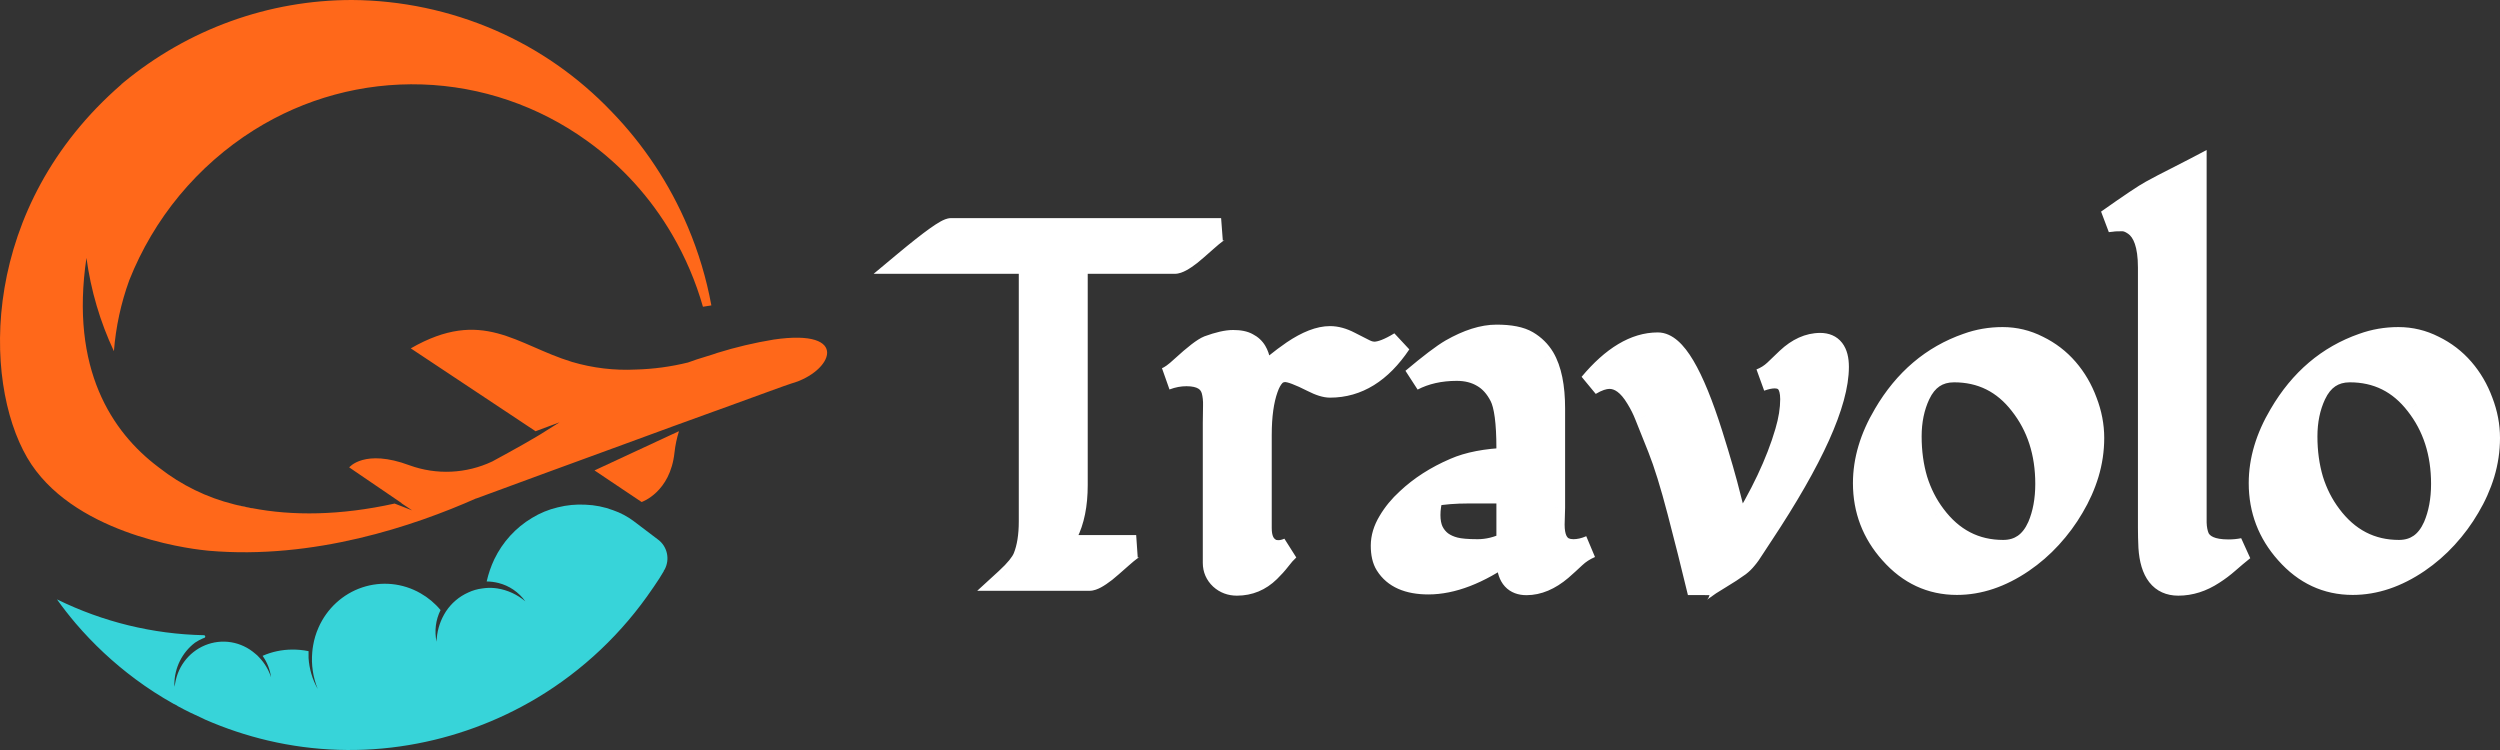 <svg width="200" height="60" viewBox="0 0 200 60" fill="none" xmlns="http://www.w3.org/2000/svg">
<rect x="0" y="0" width="200" height="60" fill="#333333" stroke="none"/>
<path d="M72.382 21C74.501 19.236 75.739 18.354 76.096 18.354H97.689C97.523 18.38 97.134 18.665 96.522 19.21C95.909 19.755 95.481 20.125 95.239 20.319C94.652 20.773 94.231 21 93.976 21H86.127V38.807C86.127 40.377 85.865 41.674 85.342 42.699C85.112 43.14 84.857 43.477 84.576 43.711H90.894C90.715 43.737 90.319 44.022 89.707 44.567C89.094 45.112 88.666 45.482 88.424 45.676C87.837 46.131 87.416 46.358 87.161 46.358H80.499C81.264 45.657 81.743 45.067 81.935 44.587C82.241 43.821 82.394 42.861 82.394 41.706V21H72.382ZM112.008 27.442C110.464 29.751 108.594 30.906 106.399 30.906C106.042 30.906 105.583 30.763 105.021 30.478C103.949 29.933 103.222 29.66 102.839 29.66C102.469 29.66 102.169 29.784 101.939 30.03C101.709 30.276 101.518 30.62 101.365 31.061C101.02 32.022 100.848 33.267 100.848 34.798V42.251C100.848 43.082 101.097 43.646 101.594 43.944C101.773 44.061 101.996 44.12 102.264 44.12C102.532 44.12 102.813 44.055 103.107 43.925C102.851 44.159 102.603 44.438 102.36 44.762C102.118 45.073 101.843 45.378 101.537 45.676C100.81 46.39 99.948 46.747 98.953 46.747C98.442 46.747 98.008 46.585 97.651 46.26C97.294 45.923 97.115 45.514 97.115 45.034V33.825C97.115 33.371 97.121 32.917 97.134 32.463C97.147 32.009 97.102 31.593 97 31.217C96.758 30.4 96.062 29.991 94.913 29.991C94.365 29.991 93.816 30.095 93.267 30.302C93.599 30.186 94.026 29.881 94.55 29.388C95.571 28.454 96.279 27.909 96.675 27.753C97.491 27.455 98.149 27.305 98.646 27.305C99.157 27.305 99.546 27.383 99.814 27.539C100.095 27.682 100.312 27.883 100.465 28.142C100.72 28.57 100.848 29.232 100.848 30.127C101.218 29.842 101.62 29.524 102.054 29.174C102.501 28.811 102.96 28.467 103.432 28.142C104.568 27.377 105.557 26.994 106.399 26.994C106.897 26.994 107.42 27.137 107.969 27.422C108.518 27.708 108.926 27.915 109.194 28.045C109.462 28.175 109.711 28.24 109.941 28.24C110.451 28.24 111.14 27.974 112.008 27.442ZM124.317 40.597L124.279 41.959C124.279 42.971 124.56 43.614 125.121 43.886C125.338 43.99 125.587 44.042 125.868 44.042C126.314 44.042 126.774 43.938 127.246 43.73C126.761 43.938 126.34 44.211 125.983 44.548C125.625 44.885 125.262 45.216 124.891 45.54C123.973 46.319 123.047 46.708 122.116 46.708C121.184 46.708 120.686 46.163 120.623 45.073C120.597 44.788 120.584 44.502 120.584 44.217C118.287 45.839 116.181 46.65 114.267 46.65C112.646 46.65 111.523 46.15 110.898 45.151C110.668 44.788 110.553 44.288 110.553 43.653C110.553 43.017 110.745 42.381 111.128 41.745C111.51 41.097 111.995 40.507 112.583 39.974C113.629 38.989 114.892 38.178 116.373 37.542C117.47 37.062 118.881 36.789 120.603 36.724V35.868C120.603 33.806 120.418 32.411 120.048 31.684C119.678 30.958 119.2 30.426 118.613 30.088C118.026 29.738 117.336 29.563 116.545 29.563C115.205 29.563 114.025 29.829 113.004 30.361C114.407 29.18 115.435 28.402 116.086 28.026C117.426 27.26 118.638 26.877 119.723 26.877C120.82 26.877 121.644 27.04 122.192 27.364C122.741 27.688 123.175 28.116 123.494 28.648C124.043 29.582 124.317 30.925 124.317 32.677V40.597ZM115.32 43.4C115.626 43.62 115.984 43.782 116.392 43.886C116.8 43.99 117.407 44.042 118.211 44.042C119.015 44.042 119.812 43.847 120.603 43.458V39.371H117.502C116.392 39.371 115.422 39.449 114.593 39.605C114.427 40.163 114.344 40.694 114.344 41.2C114.344 41.706 114.427 42.141 114.593 42.504C114.771 42.868 115.014 43.166 115.32 43.4ZM147.021 29.349C147.021 32.216 145.005 36.692 140.972 42.777C140.742 43.114 140.512 43.465 140.283 43.828C140.066 44.178 139.868 44.457 139.689 44.665C139.523 44.872 139.338 45.054 139.134 45.209C138.93 45.352 138.694 45.514 138.426 45.696C138.158 45.865 137.877 46.04 137.583 46.221C137.303 46.39 137.041 46.552 136.798 46.708C136.211 47.11 135.912 47.337 135.899 47.389C135.376 45.209 134.833 43.049 134.272 40.909C133.71 38.755 133.187 37.068 132.702 35.849C132.217 34.616 131.872 33.754 131.668 33.261C131.477 32.767 131.241 32.294 130.96 31.84C130.309 30.75 129.575 30.205 128.758 30.205C128.312 30.205 127.795 30.38 127.208 30.731C129.007 28.577 130.813 27.5 132.625 27.5C133.965 27.5 135.401 29.92 136.932 34.759C137.571 36.783 138.056 38.47 138.387 39.819C138.732 41.155 138.968 42.076 139.096 42.582C140.908 39.689 142.171 37.017 142.886 34.564C143.166 33.617 143.307 32.742 143.307 31.937C143.307 30.757 142.861 30.166 141.967 30.166C141.648 30.166 141.272 30.244 140.838 30.4C141.272 30.231 141.654 29.991 141.986 29.68C142.318 29.355 142.65 29.038 142.982 28.726C143.824 27.935 144.704 27.539 145.623 27.539C146.555 27.539 147.021 28.142 147.021 29.349ZM165.379 29.544C166.03 30.296 166.534 31.159 166.892 32.132C167.261 33.092 167.447 34.058 167.447 35.032C167.447 36.005 167.306 36.958 167.025 37.892C166.745 38.813 166.349 39.702 165.838 40.558C165.34 41.415 164.747 42.219 164.058 42.971C163.382 43.711 162.635 44.36 161.818 44.918C160.082 46.098 158.328 46.688 156.554 46.688C154.473 46.688 152.707 45.865 151.252 44.217C149.835 42.634 149.126 40.779 149.126 38.651C149.126 36.835 149.669 35.012 150.753 33.183C152.374 30.406 154.582 28.532 157.377 27.558C158.271 27.234 159.215 27.072 160.211 27.072C161.206 27.072 162.151 27.299 163.043 27.753C163.949 28.194 164.728 28.791 165.379 29.544ZM156.324 29.68C155.048 29.68 154.116 30.309 153.53 31.567C153.07 32.553 152.84 33.669 152.84 34.915C152.84 36.16 153 37.321 153.319 38.398C153.651 39.462 154.136 40.416 154.774 41.259C156.19 43.153 158.015 44.1 160.249 44.1C161.551 44.1 162.494 43.438 163.082 42.115C163.503 41.129 163.713 39.994 163.713 38.709C163.713 36.206 163.025 34.078 161.646 32.326C160.28 30.562 158.506 29.68 156.324 29.68ZM179.468 43.944C179.047 44.282 178.645 44.619 178.262 44.956C177.88 45.294 177.484 45.592 177.075 45.852C176.169 46.449 175.232 46.747 174.261 46.747C172.858 46.747 172.092 45.761 171.964 43.789C171.938 43.257 171.926 42.738 171.926 42.232V21.409C171.926 19.631 171.53 18.477 170.739 17.945C170.408 17.711 170.089 17.595 169.782 17.595C169.373 17.595 169.1 17.608 168.959 17.634C168.818 17.646 168.697 17.659 168.595 17.672C170.433 16.375 171.594 15.597 172.079 15.337C172.717 14.987 173.375 14.643 174.051 14.306C174.74 13.955 175.27 13.683 175.64 13.488V40.344C175.64 40.876 175.64 41.369 175.64 41.823C175.652 42.277 175.729 42.673 175.87 43.01C176.189 43.711 176.992 44.061 178.282 44.061C178.69 44.061 179.085 44.022 179.468 43.944ZM197.042 29.544C197.692 30.296 198.197 31.159 198.554 32.132C198.924 33.092 199.109 34.058 199.109 35.032C199.109 36.005 198.968 36.958 198.688 37.892C198.407 38.813 198.011 39.702 197.501 40.558C197.004 41.415 196.41 42.219 195.721 42.971C195.044 43.711 194.298 44.36 193.481 44.918C191.746 46.098 189.99 46.688 188.216 46.688C186.137 46.688 184.369 45.865 182.914 44.217C181.497 42.634 180.789 40.779 180.789 38.651C180.789 36.835 181.332 35.012 182.416 33.183C184.037 30.406 186.245 28.532 189.04 27.558C189.933 27.234 190.878 27.072 191.873 27.072C192.868 27.072 193.813 27.299 194.706 27.753C195.612 28.194 196.391 28.791 197.042 29.544ZM187.987 29.68C186.711 29.68 185.779 30.309 185.192 31.567C184.733 32.553 184.503 33.669 184.503 34.915C184.503 36.16 184.662 37.321 184.981 38.398C185.313 39.462 185.798 40.416 186.436 41.259C187.853 43.153 189.678 44.1 191.912 44.1C193.213 44.1 194.158 43.438 194.744 42.115C195.166 41.129 195.376 39.994 195.376 38.709C195.376 36.206 194.687 34.078 193.309 32.326C191.944 30.562 190.17 29.68 187.987 29.68Z" fill="white"/>
<path d="M72.382 21L71.817 20.299L69.889 21.906H72.382V21ZM97.689 18.354L97.825 19.249L97.689 17.448V18.354ZM95.239 20.319L95.778 21.04L95.785 21.035L95.791 21.03L95.239 20.319ZM86.127 21V20.094H85.236V21H86.127ZM85.342 42.699L86.129 43.123L86.133 43.116L85.342 42.699ZM84.576 43.711L84.012 43.01L82.08 44.617H84.576V43.711ZM90.894 43.711L91.019 44.608L90.894 42.805V43.711ZM88.424 45.676L88.964 46.397L88.97 46.392L88.976 46.388L88.424 45.676ZM80.499 46.358L79.903 45.684L78.177 47.264H80.499V46.358ZM81.935 44.587L81.109 44.245L81.109 44.246L81.935 44.587ZM82.394 21H83.285V20.094H82.394V21ZM72.947 21.701C74 20.823 74.819 20.179 75.411 19.757C75.708 19.545 75.932 19.401 76.089 19.315C76.167 19.271 76.214 19.251 76.234 19.243C76.268 19.23 76.209 19.259 76.096 19.259V17.448C75.894 17.448 75.718 17.505 75.607 17.547C75.483 17.594 75.358 17.657 75.237 17.723C74.995 17.857 74.71 18.044 74.388 18.273C73.742 18.734 72.883 19.412 71.817 20.299L72.947 21.701ZM76.096 19.259H97.689V17.448H76.096V19.259ZM97.554 17.458C97.354 17.489 97.187 17.576 97.093 17.628C96.98 17.692 96.865 17.769 96.752 17.852C96.524 18.019 96.25 18.248 95.935 18.528L97.108 19.892C97.406 19.627 97.632 19.44 97.794 19.322C97.876 19.262 97.927 19.23 97.953 19.215C97.998 19.19 97.942 19.23 97.825 19.249L97.554 17.458ZM95.935 18.528C95.321 19.074 94.909 19.43 94.687 19.608L95.791 21.03C96.054 20.819 96.497 20.435 97.108 19.892L95.935 18.528ZM94.699 19.598C94.426 19.81 94.217 19.948 94.065 20.03C93.99 20.07 93.943 20.09 93.919 20.098C93.891 20.107 93.915 20.094 93.976 20.094V21.906C94.327 21.906 94.654 21.763 94.9 21.63C95.17 21.485 95.465 21.282 95.778 21.04L94.699 19.598ZM93.976 20.094H86.127V21.906H93.976V20.094ZM85.236 21V38.807H87.018V21H85.236ZM85.236 38.807C85.236 40.281 84.989 41.424 84.551 42.282L86.133 43.116C86.741 41.925 87.018 40.472 87.018 38.807H85.236ZM84.555 42.275C84.362 42.645 84.175 42.875 84.012 43.01L85.141 44.412C85.539 44.08 85.863 43.635 86.129 43.123L84.555 42.275ZM84.576 44.617H90.894V42.805H84.576V44.617ZM90.767 42.814C90.569 42.843 90.401 42.925 90.299 42.98C90.183 43.043 90.063 43.122 89.947 43.206C89.714 43.374 89.436 43.604 89.12 43.886L90.293 45.249C90.59 44.985 90.816 44.8 90.978 44.683C91.06 44.624 91.112 44.593 91.138 44.578C91.18 44.556 91.129 44.592 91.019 44.608L90.767 42.814ZM89.12 43.886C88.506 44.431 88.094 44.787 87.872 44.966L88.976 46.388C89.239 46.177 89.682 45.793 90.293 45.249L89.12 43.886ZM87.885 44.956C87.611 45.167 87.402 45.306 87.251 45.387C87.176 45.428 87.128 45.447 87.104 45.455C87.077 45.464 87.1 45.452 87.161 45.452V47.264C87.512 47.264 87.84 47.12 88.085 46.988C88.355 46.842 88.65 46.64 88.964 46.397L87.885 44.956ZM87.161 45.452H80.499V47.264H87.161V45.452ZM81.095 47.031C81.879 46.314 82.489 45.608 82.76 44.927L81.109 44.246C80.998 44.525 80.65 45 79.903 45.684L81.095 47.031ZM82.76 44.928C83.123 44.02 83.285 42.935 83.285 41.706H81.503C81.503 42.787 81.359 43.622 81.109 44.245L82.76 44.928ZM83.285 41.706V21H81.503V41.706H83.285ZM82.394 20.094H72.382V21.906H82.394V20.094ZM112.008 27.442L112.745 27.951L111.548 26.666L112.008 27.442ZM101.365 31.061L102.202 31.372L102.205 31.363L101.365 31.061ZM101.594 43.944L102.076 43.183L102.062 43.173L102.047 43.164L101.594 43.944ZM103.107 43.925L103.703 44.598L102.751 43.094L103.107 43.925ZM102.36 44.762L103.059 45.324L103.064 45.317L103.07 45.31L102.36 44.762ZM101.537 45.676L100.921 45.023L100.918 45.025L101.537 45.676ZM97.651 46.26L97.045 46.924L97.051 46.93L97.058 46.936L97.651 46.26ZM97 31.217L97.859 30.976L97.856 30.966L97.853 30.956L97 31.217ZM93.267 30.302L92.957 29.454L93.559 31.159L93.267 30.302ZM94.55 29.388L93.954 28.715L93.949 28.719L93.944 28.724L94.55 29.388ZM96.675 27.753L96.373 26.901L96.363 26.904L96.353 26.908L96.675 27.753ZM99.814 27.539L99.372 28.326L99.394 28.338L99.416 28.349L99.814 27.539ZM100.465 28.142L99.701 28.608L99.703 28.612L100.465 28.142ZM100.848 30.127H99.957V31.951L101.386 30.849L100.848 30.127ZM102.054 29.174L102.608 29.883L102.611 29.881L102.054 29.174ZM103.432 28.142L102.94 27.387L102.933 27.392L103.432 28.142ZM111.271 26.933C109.846 29.064 108.224 30 106.399 30V31.812C108.964 31.812 111.082 30.438 112.745 27.951L111.271 26.933ZM106.399 30C106.248 30 105.938 29.931 105.42 29.667L104.623 31.288C105.228 31.595 105.836 31.812 106.399 31.812V30ZM105.42 29.667C104.868 29.387 104.386 29.167 103.979 29.015C103.597 28.871 103.196 28.755 102.839 28.755V30.566C102.839 30.566 102.881 30.567 102.981 30.592C103.077 30.615 103.203 30.655 103.363 30.715C103.684 30.835 104.102 31.023 104.623 31.288L105.42 29.667ZM102.839 28.755C102.253 28.755 101.709 28.959 101.292 29.407L102.586 30.653C102.628 30.608 102.684 30.566 102.839 30.566V28.755ZM101.292 29.407C100.951 29.774 100.704 30.241 100.524 30.76L102.205 31.363C102.331 30.999 102.468 30.779 102.586 30.653L101.292 29.407ZM100.528 30.751C100.134 31.847 99.957 33.209 99.957 34.798H101.739C101.739 33.325 101.906 32.196 102.202 31.372L100.528 30.751ZM99.957 34.798V42.251H101.739V34.798H99.957ZM99.957 42.251C99.957 43.255 100.267 44.201 101.142 44.725L102.047 43.164C101.926 43.092 101.739 42.908 101.739 42.251H99.957ZM101.113 44.706C101.468 44.939 101.87 45.026 102.264 45.026V43.214C102.123 43.214 102.078 43.184 102.076 43.183L101.113 44.706ZM102.264 45.026C102.676 45.026 103.078 44.926 103.462 44.756L102.751 43.094C102.549 43.184 102.389 43.214 102.264 43.214V45.026ZM102.511 43.252C102.208 43.529 101.922 43.852 101.651 44.214L103.07 45.31C103.284 45.024 103.495 44.788 103.703 44.598L102.511 43.252ZM101.662 44.2C101.446 44.476 101.2 44.75 100.921 45.023L102.154 46.331C102.487 46.006 102.789 45.671 103.059 45.324L101.662 44.2ZM100.918 45.025C100.354 45.578 99.713 45.841 98.953 45.841V47.653C100.183 47.653 101.265 47.202 102.156 46.328L100.918 45.025ZM98.953 45.841C98.645 45.841 98.427 45.751 98.244 45.585L97.058 46.936C97.589 47.419 98.239 47.653 98.953 47.653V45.841ZM98.257 45.597C98.075 45.424 98.006 45.253 98.006 45.034H96.224C96.224 45.775 96.513 46.422 97.045 46.924L98.257 45.597ZM98.006 45.034V33.825H96.224V45.034H98.006ZM98.006 33.825C98.006 33.379 98.012 32.934 98.025 32.489L96.243 32.437C96.231 32.9 96.224 33.362 96.224 33.825H98.006ZM98.025 32.489C98.04 31.959 97.988 31.452 97.859 30.976L96.141 31.458C96.216 31.735 96.254 32.058 96.243 32.437L98.025 32.489ZM97.853 30.956C97.67 30.337 97.296 29.839 96.742 29.513C96.213 29.202 95.581 29.085 94.913 29.085V30.897C95.395 30.897 95.684 30.984 95.851 31.082C95.993 31.165 96.088 31.279 96.147 31.479L97.853 30.956ZM94.913 29.085C94.252 29.085 93.598 29.211 92.957 29.454L93.578 31.151C94.034 30.979 94.478 30.897 94.913 30.897V29.085ZM93.559 31.159C94.075 30.977 94.616 30.561 95.156 30.052L93.944 28.724C93.437 29.201 93.123 29.395 92.976 29.447L93.559 31.159ZM95.146 30.061C95.647 29.603 96.058 29.252 96.384 29.001C96.728 28.736 96.921 28.627 96.996 28.598L96.353 26.908C96.032 27.035 95.674 27.276 95.309 27.556C94.927 27.85 94.474 28.238 93.954 28.715L95.146 30.061ZM96.976 28.605C97.757 28.32 98.301 28.211 98.646 28.211V26.4C97.997 26.4 97.226 26.589 96.373 26.901L96.976 28.605ZM98.646 28.211C99.092 28.211 99.3 28.284 99.372 28.326L100.256 26.753C99.793 26.483 99.222 26.4 98.646 26.4V28.211ZM99.416 28.349C99.553 28.419 99.64 28.505 99.701 28.608L101.229 27.676C100.984 27.261 100.636 26.944 100.213 26.729L99.416 28.349ZM99.703 28.612C99.831 28.826 99.957 29.285 99.957 30.127H101.739C101.739 29.179 101.61 28.315 101.227 27.673L99.703 28.612ZM101.386 30.849C101.763 30.559 102.17 30.237 102.608 29.883L101.5 28.464C101.07 28.811 100.673 29.125 100.309 29.406L101.386 30.849ZM102.611 29.881C103.039 29.533 103.479 29.204 103.931 28.893L102.933 27.392C102.441 27.73 101.963 28.088 101.497 28.466L102.611 29.881ZM103.925 28.897C104.996 28.175 105.81 27.9 106.399 27.9V26.088C105.304 26.088 104.14 26.579 102.94 27.387L103.925 28.897ZM106.399 27.9C106.726 27.9 107.111 27.993 107.563 28.229L108.375 26.616C107.73 26.28 107.068 26.088 106.399 26.088V27.9ZM107.563 28.229C108.113 28.515 108.531 28.727 108.811 28.863L109.577 27.227C109.321 27.103 108.922 26.901 108.375 26.616L107.563 28.229ZM108.811 28.863C109.165 29.034 109.546 29.145 109.941 29.145V27.334C109.876 27.334 109.759 27.315 109.577 27.227L108.811 28.863ZM109.941 29.145C110.708 29.145 111.574 28.766 112.468 28.218L111.548 26.666C110.707 27.182 110.195 27.334 109.941 27.334V29.145ZM124.317 40.597L125.208 40.623L125.208 40.61V40.597H124.317ZM124.279 41.959L123.388 41.934L123.388 41.947V41.959H124.279ZM125.121 43.886L124.737 44.704L124.742 44.706L125.121 43.886ZM127.246 43.73L127.6 44.562L126.9 42.896L127.246 43.73ZM124.891 45.54L125.462 46.236L125.473 46.226L124.891 45.54ZM120.623 45.073L121.512 45.019L121.511 45.005L121.51 44.991L120.623 45.073ZM120.584 44.217L121.475 44.217V42.485L120.076 43.473L120.584 44.217ZM110.898 45.151L111.65 44.665L111.647 44.661L110.898 45.151ZM111.128 41.745L111.888 42.218L111.892 42.212L111.128 41.745ZM112.583 39.974L113.175 40.651L113.182 40.645L113.188 40.639L112.583 39.974ZM116.373 37.542L116.72 38.376L116.725 38.374L116.373 37.542ZM120.603 36.724L120.636 37.63L121.494 37.597V36.724H120.603ZM118.613 30.088L118.162 30.87L118.168 30.873L118.174 30.877L118.613 30.088ZM113.004 30.361L112.436 29.663L113.41 31.167L113.004 30.361ZM116.086 28.026L115.649 27.236L115.645 27.238L116.086 28.026ZM123.494 28.648L124.259 28.184L124.255 28.177L123.494 28.648ZM115.32 43.4L114.785 44.124L114.795 44.132L114.805 44.139L115.32 43.4ZM120.603 43.458L120.992 44.273L121.494 44.026V43.458L120.603 43.458ZM120.603 39.371H121.494V38.465H120.603V39.371ZM114.593 39.605L114.431 38.714L113.897 38.814L113.74 39.343L114.593 39.605ZM114.593 42.504L113.784 42.886L113.79 42.898L113.796 42.91L114.593 42.504ZM123.427 40.571L123.388 41.934L125.17 41.985L125.208 40.623L123.427 40.571ZM123.388 41.959C123.388 43.091 123.704 44.202 124.737 44.704L125.505 43.069C125.415 43.025 125.17 42.852 125.17 41.959H123.388ZM124.742 44.706C125.096 44.875 125.478 44.948 125.868 44.948V43.136C125.696 43.136 125.58 43.105 125.501 43.067L124.742 44.706ZM125.868 44.948C126.453 44.948 127.033 44.811 127.6 44.562L126.892 42.899C126.515 43.065 126.176 43.136 125.868 43.136V44.948ZM126.9 42.896C126.327 43.141 125.816 43.469 125.376 43.884L126.589 45.212C126.864 44.952 127.195 44.735 127.592 44.565L126.9 42.896ZM125.376 43.884C125.027 44.214 124.671 44.537 124.31 44.854L125.473 46.226C125.852 45.895 126.224 45.556 126.589 45.212L125.376 43.884ZM124.321 44.844C123.516 45.526 122.786 45.802 122.116 45.802V47.614C123.309 47.614 124.429 47.111 125.462 46.236L124.321 44.844ZM122.116 45.802C121.826 45.802 121.734 45.723 121.697 45.683C121.641 45.622 121.537 45.45 121.512 45.019L119.733 45.127C119.772 45.786 119.949 46.431 120.391 46.916C120.852 47.42 121.474 47.614 122.116 47.614V45.802ZM121.51 44.991C121.487 44.733 121.475 44.475 121.475 44.217H119.693C119.693 44.53 119.707 44.843 119.735 45.155L121.51 44.991ZM120.076 43.473C117.863 45.035 115.934 45.744 114.267 45.744V47.555C116.429 47.555 118.712 46.642 121.093 44.961L120.076 43.473ZM114.267 45.744C112.82 45.744 112.052 45.307 111.65 44.665L110.146 45.637C110.995 46.993 112.473 47.555 114.267 47.555V45.744ZM111.647 44.661C111.544 44.498 111.444 44.192 111.444 43.653H109.662C109.662 44.385 109.792 45.078 110.148 45.641L111.647 44.661ZM111.444 43.653C111.444 43.211 111.575 42.737 111.888 42.218L110.368 41.272C109.914 42.026 109.662 42.823 109.662 43.653H111.444ZM111.892 42.212C112.226 41.645 112.652 41.125 113.175 40.651L111.99 39.298C111.339 39.888 110.795 40.548 110.364 41.279L111.892 42.212ZM113.188 40.639C114.15 39.733 115.323 38.976 116.72 38.376L116.026 36.708C114.462 37.379 113.108 38.244 111.977 39.31L113.188 40.639ZM116.725 38.374C117.687 37.953 118.979 37.692 120.636 37.63L120.57 35.819C118.782 35.887 117.253 36.171 116.021 36.71L116.725 38.374ZM121.494 36.724V35.868H119.712V36.724H121.494ZM121.494 35.868C121.494 34.813 121.447 33.905 121.348 33.154C121.25 32.417 121.094 31.767 120.84 31.268L119.257 32.101C119.373 32.328 119.494 32.739 119.582 33.396C119.667 34.04 119.712 34.861 119.712 35.868H121.494ZM120.84 31.268C120.405 30.416 119.816 29.739 119.051 29.3L118.174 30.877C118.584 31.112 118.951 31.5 119.257 32.101L120.84 31.268ZM119.064 29.307C118.319 28.863 117.469 28.657 116.545 28.657V30.469C117.204 30.469 117.732 30.613 118.162 30.87L119.064 29.307ZM116.545 28.657C115.088 28.657 113.764 28.947 112.597 29.555L113.41 31.167C114.286 30.711 115.323 30.469 116.545 30.469V28.657ZM113.572 31.059C114.976 29.878 115.95 29.146 116.526 28.813L115.645 27.238C114.92 27.658 113.839 28.483 112.436 29.663L113.572 31.059ZM116.522 28.815C117.781 28.096 118.842 27.783 119.723 27.783V25.971C118.435 25.971 117.07 26.424 115.649 27.236L116.522 28.815ZM119.723 27.783C120.763 27.783 121.398 27.942 121.744 28.147L122.64 26.581C121.889 26.137 120.878 25.971 119.723 25.971V27.783ZM121.744 28.147C122.17 28.398 122.494 28.721 122.733 29.12L124.255 28.177C123.856 27.511 123.312 26.978 122.64 26.581L121.744 28.147ZM122.729 29.113C123.159 29.845 123.426 30.999 123.426 32.677H125.208C125.208 30.852 124.926 29.32 124.259 28.184L122.729 29.113ZM123.426 32.677V40.597H125.208V32.677H123.426ZM114.805 44.139C115.212 44.432 115.673 44.637 116.176 44.765L116.608 43.007C116.294 42.928 116.041 42.809 115.835 42.66L114.805 44.139ZM116.176 44.765C116.693 44.896 117.387 44.948 118.211 44.948V43.136C117.426 43.136 116.908 43.084 116.608 43.007L116.176 44.765ZM118.211 44.948C119.161 44.948 120.091 44.717 120.992 44.273L120.215 42.643C119.534 42.978 118.868 43.136 118.211 43.136V44.948ZM121.494 43.458V39.371H119.712V43.458H121.494ZM120.603 38.465H117.502V40.277H120.603V38.465ZM117.502 38.465C116.354 38.465 115.327 38.546 114.431 38.714L114.754 40.495C115.517 40.352 116.43 40.277 117.502 40.277V38.465ZM113.74 39.343C113.552 39.973 113.453 40.593 113.453 41.2H115.235C115.235 40.796 115.301 40.352 115.445 39.867L113.74 39.343ZM113.453 41.2C113.453 41.805 113.552 42.376 113.784 42.886L115.401 42.123C115.302 41.906 115.235 41.608 115.235 41.2H113.453ZM113.796 42.91C114.033 43.393 114.364 43.803 114.785 44.124L115.855 42.675C115.664 42.529 115.509 42.343 115.39 42.099L113.796 42.91ZM140.972 42.777L141.704 43.292L141.711 43.283L140.972 42.777ZM140.283 43.828L139.533 43.338L139.528 43.345L140.283 43.828ZM139.689 44.665L139.019 44.068L139.008 44.081L138.998 44.093L139.689 44.665ZM139.134 45.209L139.639 45.956L139.654 45.945L139.669 45.934L139.134 45.209ZM138.426 45.696L138.895 46.466L138.907 46.458L138.92 46.45L138.426 45.696ZM137.583 46.221L138.037 47.001L138.047 46.995L137.583 46.221ZM136.798 46.708L136.323 45.942L136.312 45.949L136.3 45.957L136.798 46.708ZM135.899 47.389L135.033 47.604L136.763 47.609L135.899 47.389ZM134.272 40.909L133.41 41.141L133.411 41.142L134.272 40.909ZM132.702 35.849L131.875 36.185L131.876 36.188L132.702 35.849ZM131.668 33.261L130.839 33.593L130.843 33.603L130.847 33.612L131.668 33.261ZM130.96 31.84L130.198 32.31L130.202 32.316L130.205 32.322L130.96 31.84ZM127.208 30.731L126.529 30.144L127.659 31.512L127.208 30.731ZM136.932 34.759L137.781 34.483L137.781 34.482L136.932 34.759ZM138.387 39.819L137.523 40.038L137.525 40.048L138.387 39.819ZM139.096 42.582L138.233 42.807L138.743 44.832L139.847 43.069L139.096 42.582ZM142.886 34.564L142.033 34.303L142.032 34.307L142.886 34.564ZM140.838 30.4L140.519 29.554L141.134 31.254L140.838 30.4ZM141.986 29.68L142.591 30.345L142.597 30.339L142.604 30.333L141.986 29.68ZM146.13 29.349C146.13 30.591 145.686 32.286 144.698 34.479C143.718 36.656 142.234 39.252 140.233 42.271L141.711 43.283C143.742 40.218 145.283 37.532 146.319 35.233C147.347 32.95 147.912 30.974 147.912 29.349H146.13ZM140.239 42.261C140.003 42.608 139.768 42.966 139.533 43.338L141.032 44.318C141.257 43.962 141.481 43.621 141.704 43.292L140.239 42.261ZM139.528 43.345C139.325 43.673 139.155 43.909 139.019 44.068L140.36 45.261C140.58 45.005 140.806 44.683 141.037 44.31L139.528 43.345ZM138.998 44.093C138.876 44.245 138.743 44.375 138.599 44.485L139.669 45.934C139.933 45.733 140.17 45.499 140.381 45.236L138.998 44.093ZM138.629 44.463C138.429 44.603 138.197 44.762 137.931 44.942L138.92 46.45C139.19 46.266 139.43 46.102 139.639 45.956L138.629 44.463ZM137.957 44.926C137.691 45.093 137.412 45.267 137.12 45.448L138.047 46.995C138.342 46.812 138.625 46.636 138.895 46.466L137.957 44.926ZM137.13 45.442C136.843 45.614 136.573 45.781 136.323 45.942L137.274 47.474C137.508 47.324 137.762 47.166 138.037 47.001L137.13 45.442ZM136.3 45.957C136.004 46.16 135.768 46.327 135.601 46.453C135.52 46.515 135.44 46.578 135.374 46.636C135.343 46.665 135.298 46.706 135.254 46.756C135.232 46.781 135.199 46.821 135.164 46.873C135.137 46.915 135.071 47.02 135.034 47.169L136.763 47.609C136.728 47.752 136.666 47.849 136.645 47.882C136.617 47.924 136.591 47.954 136.58 47.967C136.557 47.993 136.542 48.005 136.55 47.998C136.562 47.987 136.597 47.958 136.665 47.906C136.798 47.806 137.006 47.658 137.296 47.459L136.3 45.957ZM136.764 47.174C136.24 44.989 135.696 42.822 135.133 40.675L133.411 41.142C133.971 43.276 134.511 45.43 135.033 47.604L136.764 47.174ZM135.133 40.677C134.567 38.508 134.033 36.78 133.528 35.509L131.876 36.188C132.341 37.357 132.853 39.002 133.41 41.141L135.133 40.677ZM133.529 35.512C133.044 34.28 132.697 33.41 132.489 32.909L130.847 33.612C131.048 34.097 131.39 34.953 131.875 36.185L133.529 35.512ZM132.497 32.928C132.285 32.382 132.024 31.859 131.714 31.358L130.205 32.322C130.457 32.729 130.668 33.153 130.839 33.593L132.497 32.928ZM131.722 31.37C131.001 30.164 130.03 29.299 128.758 29.299V31.111C129.12 31.111 129.617 31.336 130.198 32.31L131.722 31.37ZM128.758 29.299C128.091 29.299 127.415 29.557 126.757 29.949L127.659 31.512C128.175 31.204 128.532 31.111 128.758 31.111V29.299ZM127.887 31.317C129.608 29.257 131.188 28.406 132.625 28.406V26.594C130.438 26.594 128.407 27.897 126.529 30.144L127.887 31.317ZM132.625 28.406C132.681 28.406 132.824 28.428 133.068 28.641C133.316 28.857 133.611 29.222 133.944 29.783C134.609 30.903 135.326 32.64 136.084 35.036L137.781 34.482C137.008 32.039 136.241 30.146 135.47 28.847C135.085 28.198 134.675 27.655 134.228 27.266C133.779 26.874 133.24 26.594 132.625 26.594V28.406ZM136.084 35.035C136.719 37.049 137.197 38.715 137.523 40.038L139.252 39.599C138.913 38.224 138.422 36.517 137.781 34.483L136.084 35.035ZM137.525 40.048C137.87 41.385 138.106 42.304 138.233 42.807L139.959 42.357C139.83 41.849 139.594 40.925 139.249 39.589L137.525 40.048ZM139.847 43.069C141.69 40.127 142.995 37.377 143.74 34.822L142.032 34.307C141.347 36.656 140.126 39.251 138.344 42.096L139.847 43.069ZM143.739 34.826C144.04 33.813 144.198 32.848 144.198 31.937H142.416C142.416 32.635 142.294 33.422 142.033 34.303L143.739 34.826ZM144.198 31.937C144.198 31.256 144.073 30.579 143.679 30.057C143.249 29.489 142.623 29.26 141.967 29.26V31.072C142.205 31.072 142.249 31.138 142.266 31.161C142.317 31.229 142.416 31.438 142.416 31.937H144.198ZM141.967 29.26C141.513 29.26 141.032 29.369 140.541 29.546L141.134 31.254C141.511 31.119 141.783 31.072 141.967 31.072V29.26ZM141.156 31.246C141.692 31.037 142.173 30.737 142.591 30.345L141.382 29.014C141.136 29.245 140.851 29.425 140.519 29.554L141.156 31.246ZM142.604 30.333C142.931 30.012 143.259 29.699 143.586 29.392L142.377 28.061C142.041 28.376 141.705 28.698 141.369 29.027L142.604 30.333ZM143.586 29.392C144.307 28.715 144.981 28.445 145.623 28.445V26.633C144.428 26.633 143.341 27.155 142.377 28.061L143.586 29.392ZM145.623 28.445C145.887 28.445 145.946 28.519 145.97 28.551C146.027 28.624 146.13 28.839 146.13 29.349H147.912C147.912 28.652 147.781 27.962 147.372 27.432C146.931 26.861 146.292 26.633 145.623 26.633V28.445ZM166.892 32.132L166.057 32.449L166.059 32.456L166.062 32.462L166.892 32.132ZM167.025 37.892L167.876 38.16L167.877 38.157L167.025 37.892ZM165.838 40.558L165.077 40.089L165.071 40.097L165.838 40.558ZM161.818 44.918L162.314 45.67L162.315 45.669L161.818 44.918ZM151.252 44.217L151.914 43.612L151.911 43.607L151.252 44.217ZM150.753 33.183L151.517 33.65L151.52 33.645L150.753 33.183ZM157.377 27.558L157.666 28.416L157.677 28.412L157.377 27.558ZM163.043 27.753L162.645 28.563L162.652 28.567L162.658 28.57L163.043 27.753ZM153.319 38.398L152.466 38.659L152.47 38.672L153.319 38.398ZM154.774 41.259L155.483 40.711L155.48 40.707L154.774 41.259ZM163.082 42.115L163.894 42.488L163.9 42.476L163.082 42.115ZM161.646 32.326L160.946 32.886L160.95 32.892L161.646 32.326ZM164.71 30.142C165.287 30.808 165.736 31.575 166.057 32.449L167.726 31.815C167.332 30.742 166.773 29.784 166.048 28.945L164.71 30.142ZM166.062 32.462C166.394 33.324 166.556 34.178 166.556 35.032H168.338C168.338 33.939 168.129 32.86 167.721 31.801L166.062 32.462ZM166.556 35.032C166.556 35.914 166.428 36.779 166.173 37.627L167.877 38.157C168.184 37.137 168.338 36.094 168.338 35.032H166.556ZM166.174 37.624C165.916 38.472 165.551 39.293 165.077 40.089L166.6 41.028C167.147 40.111 167.573 39.155 167.876 38.16L166.174 37.624ZM165.071 40.097C164.607 40.896 164.053 41.648 163.406 42.354L164.71 43.589C165.442 42.79 166.074 41.934 166.606 41.019L165.071 40.097ZM163.406 42.354C162.775 43.043 162.081 43.647 161.322 44.166L162.315 45.669C163.189 45.072 163.988 44.379 164.71 43.589L163.406 42.354ZM161.323 44.165C159.707 45.264 158.122 45.783 156.554 45.783V47.594C158.534 47.594 160.458 46.933 162.314 45.67L161.323 44.165ZM156.554 45.783C154.74 45.783 153.209 45.078 151.914 43.612L150.589 44.822C152.203 46.651 154.208 47.594 156.554 47.594V45.783ZM151.911 43.607C150.642 42.19 150.017 40.552 150.017 38.651H148.235C148.235 41.006 149.028 43.078 150.592 44.827L151.911 43.607ZM150.017 38.651C150.017 37.027 150.501 35.364 151.517 33.65L149.991 32.715C148.837 34.66 148.235 36.643 148.235 38.651H150.017ZM151.52 33.645C153.042 31.039 155.087 29.313 157.666 28.416L157.089 26.701C154.078 27.75 151.708 29.774 149.987 32.72L151.52 33.645ZM157.677 28.412C158.47 28.124 159.312 27.978 160.211 27.978V26.166C159.117 26.166 158.071 26.345 157.078 26.706L157.677 28.412ZM160.211 27.978C161.067 27.978 161.875 28.172 162.645 28.563L163.442 26.943C162.426 26.426 161.345 26.166 160.211 26.166V27.978ZM162.658 28.57C163.459 28.959 164.14 29.483 164.71 30.142L166.048 28.945C165.316 28.099 164.44 27.429 163.428 26.936L162.658 28.57ZM156.324 28.774C155.536 28.774 154.808 28.971 154.175 29.397C153.548 29.821 153.072 30.435 152.724 31.179L154.334 31.956C154.574 31.442 154.858 31.111 155.161 30.906C155.462 30.704 155.836 30.586 156.324 30.586V28.774ZM152.724 31.179C152.2 32.303 151.949 33.554 151.949 34.915H153.731C153.731 33.784 153.939 32.804 154.334 31.956L152.724 31.179ZM151.949 34.915C151.949 36.239 152.119 37.489 152.466 38.659L154.172 38.137C153.881 37.153 153.731 36.081 153.731 34.915H151.949ZM152.47 38.672C152.831 39.831 153.363 40.88 154.067 41.811L155.48 40.707C154.908 39.951 154.47 39.093 154.168 38.124L152.47 38.672ZM154.065 41.807C155.64 43.914 157.721 45.006 160.249 45.006V43.194C158.309 43.194 156.74 42.392 155.483 40.711L154.065 41.807ZM160.249 45.006C161.055 45.006 161.799 44.798 162.439 44.35C163.075 43.905 163.55 43.263 163.894 42.488L162.27 41.743C162.027 42.291 161.737 42.642 161.428 42.858C161.124 43.071 160.744 43.194 160.249 43.194V45.006ZM163.9 42.476C164.377 41.356 164.604 40.094 164.604 38.709H162.822C162.822 39.894 162.629 40.902 162.265 41.754L163.9 42.476ZM164.604 38.709C164.604 36.025 163.861 33.691 162.342 31.761L160.95 32.892C162.188 34.464 162.822 36.386 162.822 38.709H164.604ZM162.347 31.766C160.814 29.787 158.783 28.774 156.324 28.774V30.586C158.23 30.586 159.747 31.337 160.946 32.886L162.347 31.766ZM179.468 43.944L180.02 44.656L179.294 43.056L179.468 43.944ZM177.075 45.852L176.603 45.084L176.597 45.087L176.591 45.092L177.075 45.852ZM171.964 43.789L171.074 43.833L171.075 43.841V43.848L171.964 43.789ZM170.739 17.945L170.232 18.69L170.24 18.695L170.247 18.7L170.739 17.945ZM168.959 17.634L169.039 18.536L169.079 18.532L169.118 18.525L168.959 17.634ZM168.595 17.672L168.086 16.928L168.706 18.571L168.595 17.672ZM172.079 15.337L172.494 16.139L172.502 16.134L172.079 15.337ZM174.051 14.306L174.443 15.119L174.449 15.116L174.051 14.306ZM175.64 13.488H176.531V12L175.231 12.684L175.64 13.488ZM175.64 41.823H174.749V41.849L175.64 41.823ZM175.87 43.01L175.049 43.363L175.054 43.377L175.061 43.391L175.87 43.01ZM178.917 43.233C178.486 43.578 178.073 43.925 177.678 44.272L178.846 45.641C179.218 45.313 179.609 44.985 180.02 44.656L178.917 43.233ZM177.678 44.272C177.329 44.58 176.97 44.85 176.603 45.084L177.547 46.62C177.997 46.334 178.429 46.008 178.846 45.641L177.678 44.272ZM176.591 45.092C175.813 45.604 175.04 45.841 174.261 45.841V47.653C175.422 47.653 176.526 47.293 177.56 46.612L176.591 45.092ZM174.261 45.841C173.79 45.841 173.523 45.69 173.334 45.446C173.11 45.158 172.911 44.629 172.853 43.729L171.075 43.848C171.144 44.92 171.393 45.871 171.935 46.569C172.511 47.311 173.328 47.653 174.261 47.653V45.841ZM172.854 43.745C172.829 43.227 172.817 42.722 172.817 42.232H171.035C171.035 42.753 171.048 43.287 171.074 43.833L172.854 43.745ZM172.817 42.232V21.409H171.035V42.232H172.817ZM172.817 21.409C172.817 19.575 172.422 17.991 171.231 17.189L170.247 18.7C170.638 18.963 171.035 19.688 171.035 21.409H172.817ZM171.246 17.2C170.812 16.895 170.319 16.689 169.782 16.689V18.5C169.857 18.5 170.002 18.528 170.232 18.69L171.246 17.2ZM169.782 16.689C169.385 16.689 169.031 16.699 168.799 16.742L169.118 18.525C169.117 18.525 169.122 18.524 169.131 18.523C169.141 18.522 169.154 18.52 169.171 18.518C169.206 18.515 169.252 18.512 169.312 18.509C169.43 18.504 169.585 18.5 169.782 18.5V16.689ZM168.878 16.731C168.731 16.745 168.6 16.759 168.485 16.774L168.706 18.571C168.795 18.56 168.905 18.548 169.039 18.536L168.878 16.731ZM169.103 18.416C170.958 17.107 172.068 16.366 172.494 16.139L171.664 14.536C171.12 14.827 169.907 15.643 168.086 16.928L169.103 18.416ZM172.502 16.134C173.13 15.79 173.777 15.451 174.443 15.119L173.658 13.492C172.972 13.835 172.305 14.184 171.656 14.54L172.502 16.134ZM174.449 15.116C175.14 14.765 175.674 14.49 176.049 14.293L175.231 12.684C174.865 12.876 174.341 13.146 173.653 13.495L174.449 15.116ZM174.749 13.488V40.344H176.531V13.488H174.749ZM174.749 40.344C174.749 40.345 174.749 40.346 174.749 40.347C174.749 40.348 174.749 40.349 174.749 40.35C174.749 40.352 174.749 40.353 174.749 40.354C174.749 40.355 174.749 40.356 174.749 40.357C174.749 40.358 174.749 40.359 174.749 40.36C174.749 40.361 174.749 40.362 174.749 40.363C174.749 40.364 174.749 40.365 174.749 40.366C174.749 40.367 174.749 40.368 174.749 40.369C174.749 40.37 174.749 40.371 174.749 40.372C174.749 40.373 174.749 40.374 174.749 40.375C174.749 40.376 174.749 40.377 174.749 40.379C174.749 40.38 174.749 40.381 174.749 40.382C174.749 40.383 174.749 40.384 174.749 40.385C174.749 40.386 174.749 40.387 174.749 40.388C174.749 40.389 174.749 40.39 174.749 40.391C174.749 40.392 174.749 40.393 174.749 40.394C174.749 40.395 174.749 40.396 174.749 40.397C174.749 40.398 174.749 40.399 174.749 40.4C174.749 40.401 174.749 40.402 174.749 40.403C174.749 40.404 174.749 40.405 174.749 40.406C174.749 40.407 174.749 40.408 174.749 40.41C174.749 40.41 174.749 40.411 174.749 40.413C174.749 40.414 174.749 40.415 174.749 40.416C174.749 40.417 174.749 40.418 174.749 40.419C174.749 40.42 174.749 40.421 174.749 40.422C174.749 40.423 174.749 40.424 174.749 40.425C174.749 40.426 174.749 40.427 174.749 40.428C174.749 40.429 174.749 40.43 174.749 40.431C174.749 40.432 174.749 40.433 174.749 40.434C174.749 40.435 174.749 40.436 174.749 40.437C174.749 40.438 174.749 40.439 174.749 40.44C174.749 40.441 174.749 40.443 174.749 40.444C174.749 40.445 174.749 40.446 174.749 40.447C174.749 40.448 174.749 40.449 174.749 40.45C174.749 40.451 174.749 40.452 174.749 40.453C174.749 40.454 174.749 40.455 174.749 40.456C174.749 40.457 174.749 40.458 174.749 40.459C174.749 40.46 174.749 40.461 174.749 40.462C174.749 40.463 174.749 40.464 174.749 40.465C174.749 40.466 174.749 40.467 174.749 40.468C174.749 40.469 174.749 40.47 174.749 40.471C174.749 40.472 174.749 40.473 174.749 40.474C174.749 40.475 174.749 40.476 174.749 40.477C174.749 40.478 174.749 40.48 174.749 40.481C174.749 40.482 174.749 40.483 174.749 40.484C174.749 40.485 174.749 40.486 174.749 40.487C174.749 40.488 174.749 40.489 174.749 40.49C174.749 40.491 174.749 40.492 174.749 40.493C174.749 40.494 174.749 40.495 174.749 40.496C174.749 40.497 174.749 40.498 174.749 40.499C174.749 40.5 174.749 40.501 174.749 40.502C174.749 40.503 174.749 40.504 174.749 40.505C174.749 40.506 174.749 40.507 174.749 40.508C174.749 40.509 174.749 40.51 174.749 40.511C174.749 40.512 174.749 40.513 174.749 40.514C174.749 40.515 174.749 40.516 174.749 40.517C174.749 40.518 174.749 40.519 174.749 40.52C174.749 40.522 174.749 40.523 174.749 40.523C174.749 40.525 174.749 40.526 174.749 40.527C174.749 40.528 174.749 40.529 174.749 40.53C174.749 40.531 174.749 40.532 174.749 40.533C174.749 40.534 174.749 40.535 174.749 40.536C174.749 40.537 174.749 40.538 174.749 40.539C174.749 40.54 174.749 40.541 174.749 40.542C174.749 40.543 174.749 40.544 174.749 40.545C174.749 40.546 174.749 40.547 174.749 40.548C174.749 40.549 174.749 40.55 174.749 40.551C174.749 40.552 174.749 40.553 174.749 40.554C174.749 40.555 174.749 40.556 174.749 40.557C174.749 40.558 174.749 40.559 174.749 40.56C174.749 40.561 174.749 40.562 174.749 40.563C174.749 40.564 174.749 40.565 174.749 40.566C174.749 40.567 174.749 40.568 174.749 40.569C174.749 40.57 174.749 40.571 174.749 40.572C174.749 40.574 174.749 40.575 174.749 40.575C174.749 40.577 174.749 40.578 174.749 40.579C174.749 40.58 174.749 40.581 174.749 40.582C174.749 40.583 174.749 40.584 174.749 40.585C174.749 40.586 174.749 40.587 174.749 40.588C174.749 40.589 174.749 40.59 174.749 40.591C174.749 40.592 174.749 40.593 174.749 40.594C174.749 40.595 174.749 40.596 174.749 40.597C174.749 40.598 174.749 40.599 174.749 40.6C174.749 40.601 174.749 40.602 174.749 40.603C174.749 40.604 174.749 40.605 174.749 40.606C174.749 40.607 174.749 40.608 174.749 40.609C174.749 40.61 174.749 40.611 174.749 40.612C174.749 40.613 174.749 40.614 174.749 40.615C174.749 40.616 174.749 40.617 174.749 40.618C174.749 40.619 174.749 40.62 174.749 40.621C174.749 40.622 174.749 40.623 174.749 40.624C174.749 40.625 174.749 40.626 174.749 40.627C174.749 40.628 174.749 40.629 174.749 40.63C174.749 40.631 174.749 40.632 174.749 40.633C174.749 40.634 174.749 40.635 174.749 40.636C174.749 40.637 174.749 40.638 174.749 40.639C174.749 40.64 174.749 40.641 174.749 40.642C174.749 40.643 174.749 40.644 174.749 40.645C174.749 40.646 174.749 40.647 174.749 40.648C174.749 40.65 174.749 40.651 174.749 40.651C174.749 40.653 174.749 40.654 174.749 40.654C174.749 40.656 174.749 40.657 174.749 40.658C174.749 40.659 174.749 40.66 174.749 40.661C174.749 40.661 174.749 40.663 174.749 40.664C174.749 40.665 174.749 40.666 174.749 40.667C174.749 40.668 174.749 40.669 174.749 40.67C174.749 40.671 174.749 40.672 174.749 40.673C174.749 40.674 174.749 40.675 174.749 40.676C174.749 40.677 174.749 40.678 174.749 40.679C174.749 40.68 174.749 40.681 174.749 40.682C174.749 40.683 174.749 40.684 174.749 40.685C174.749 40.686 174.749 40.687 174.749 40.688C174.749 40.689 174.749 40.69 174.749 40.691C174.749 40.692 174.749 40.693 174.749 40.694C174.749 40.695 174.749 40.696 174.749 40.697C174.749 40.698 174.749 40.699 174.749 40.7C174.749 40.701 174.749 40.702 174.749 40.703C174.749 40.704 174.749 40.705 174.749 40.706C174.749 40.707 174.749 40.708 174.749 40.709C174.749 40.71 174.749 40.711 174.749 40.712C174.749 40.713 174.749 40.714 174.749 40.715C174.749 40.716 174.749 40.717 174.749 40.718C174.749 40.719 174.749 40.72 174.749 40.721C174.749 40.722 174.749 40.723 174.749 40.724C174.749 40.725 174.749 40.726 174.749 40.727C174.749 40.728 174.749 40.729 174.749 40.73C174.749 40.731 174.749 40.732 174.749 40.733C174.749 40.734 174.749 40.735 174.749 40.736C174.749 40.737 174.749 40.738 174.749 40.739C174.749 40.74 174.749 40.741 174.749 40.742C174.749 40.743 174.749 40.744 174.749 40.745C174.749 40.746 174.749 40.747 174.749 40.748C174.749 40.749 174.749 40.75 174.749 40.751C174.749 40.752 174.749 40.753 174.749 40.754C174.749 40.755 174.749 40.756 174.749 40.757C174.749 40.758 174.749 40.759 174.749 40.76C174.749 40.761 174.749 40.762 174.749 40.763C174.749 40.764 174.749 40.765 174.749 40.766C174.749 40.767 174.749 40.768 174.749 40.769C174.749 40.77 174.749 40.771 174.749 40.772C174.749 40.773 174.749 40.774 174.749 40.775C174.749 40.776 174.749 40.777 174.749 40.778C174.749 40.779 174.749 40.78 174.749 40.781C174.749 40.782 174.749 40.783 174.749 40.784C174.749 40.785 174.749 40.786 174.749 40.787C174.749 40.788 174.749 40.789 174.749 40.79C174.749 40.791 174.749 40.792 174.749 40.793C174.749 40.794 174.749 40.795 174.749 40.796C174.749 40.797 174.749 40.798 174.749 40.799C174.749 40.8 174.749 40.801 174.749 40.802C174.749 40.803 174.749 40.804 174.749 40.805C174.749 40.806 174.749 40.807 174.749 40.808C174.749 40.809 174.749 40.81 174.749 40.811C174.749 40.812 174.749 40.813 174.749 40.814C174.749 40.815 174.749 40.816 174.749 40.817C174.749 40.818 174.749 40.819 174.749 40.82C174.749 40.821 174.749 40.822 174.749 40.823C174.749 40.824 174.749 40.825 174.749 40.826C174.749 40.827 174.749 40.828 174.749 40.829C174.749 40.83 174.749 40.831 174.749 40.832C174.749 40.833 174.749 40.834 174.749 40.835C174.749 40.836 174.749 40.837 174.749 40.837C174.749 40.839 174.749 40.84 174.749 40.84C174.749 40.841 174.749 40.842 174.749 40.843C174.749 40.844 174.749 40.845 174.749 40.846C174.749 40.847 174.749 40.848 174.749 40.849C174.749 40.85 174.749 40.851 174.749 40.852C174.749 40.853 174.749 40.854 174.749 40.855C174.749 40.856 174.749 40.857 174.749 40.858C174.749 40.859 174.749 40.86 174.749 40.861C174.749 40.862 174.749 40.863 174.749 40.864C174.749 40.865 174.749 40.866 174.749 40.867C174.749 40.868 174.749 40.869 174.749 40.87C174.749 40.871 174.749 40.872 174.749 40.873C174.749 40.874 174.749 40.875 174.749 40.876C174.749 40.877 174.749 40.878 174.749 40.879C174.749 40.88 174.749 40.881 174.749 40.882C174.749 40.883 174.749 40.884 174.749 40.885C174.749 40.886 174.749 40.887 174.749 40.888C174.749 40.889 174.749 40.89 174.749 40.891C174.749 40.892 174.749 40.893 174.749 40.894C174.749 40.895 174.749 40.896 174.749 40.897C174.749 40.898 174.749 40.899 174.749 40.9C174.749 40.901 174.749 40.902 174.749 40.903C174.749 40.904 174.749 40.905 174.749 40.906C174.749 40.907 174.749 40.908 174.749 40.909C174.749 40.91 174.749 40.911 174.749 40.912C174.749 40.913 174.749 40.913 174.749 40.914C174.749 40.915 174.749 40.916 174.749 40.917C174.749 40.918 174.749 40.919 174.749 40.92C174.749 40.921 174.749 40.922 174.749 40.923C174.749 40.924 174.749 40.925 174.749 40.926C174.749 40.927 174.749 40.928 174.749 40.929C174.749 40.93 174.749 40.931 174.749 40.932C174.749 40.933 174.749 40.934 174.749 40.935C174.749 40.936 174.749 40.937 174.749 40.938C174.749 40.939 174.749 40.94 174.749 40.941C174.749 40.942 174.749 40.943 174.749 40.944C174.749 40.945 174.749 40.946 174.749 40.947C174.749 40.948 174.749 40.949 174.749 40.95C174.749 40.951 174.749 40.952 174.749 40.953C174.749 40.954 174.749 40.955 174.749 40.956C174.749 40.957 174.749 40.958 174.749 40.959C174.749 40.96 174.749 40.961 174.749 40.962C174.749 40.963 174.749 40.964 174.749 40.965C174.749 40.965 174.749 40.966 174.749 40.967C174.749 40.968 174.749 40.969 174.749 40.97C174.749 40.971 174.749 40.972 174.749 40.973C174.749 40.974 174.749 40.975 174.749 40.976C174.749 40.977 174.749 40.978 174.749 40.979C174.749 40.98 174.749 40.981 174.749 40.982C174.749 40.983 174.749 40.984 174.749 40.985C174.749 40.986 174.749 40.987 174.749 40.988C174.749 40.989 174.749 40.99 174.749 40.991C174.749 40.992 174.749 40.993 174.749 40.994C174.749 40.995 174.749 40.996 174.749 40.997C174.749 40.998 174.749 40.999 174.749 41C174.749 41.001 174.749 41.002 174.749 41.003C174.749 41.004 174.749 41.005 174.749 41.005C174.749 41.007 174.749 41.007 174.749 41.008C174.749 41.009 174.749 41.01 174.749 41.011C174.749 41.012 174.749 41.013 174.749 41.014C174.749 41.015 174.749 41.016 174.749 41.017C174.749 41.018 174.749 41.019 174.749 41.02C174.749 41.021 174.749 41.022 174.749 41.023C174.749 41.024 174.749 41.025 174.749 41.026C174.749 41.027 174.749 41.028 174.749 41.029C174.749 41.03 174.749 41.031 174.749 41.032C174.749 41.033 174.749 41.034 174.749 41.035C174.749 41.036 174.749 41.037 174.749 41.038C174.749 41.038 174.749 41.039 174.749 41.041C174.749 41.041 174.749 41.042 174.749 41.043C174.749 41.044 174.749 41.045 174.749 41.046C174.749 41.047 174.749 41.048 174.749 41.049C174.749 41.05 174.749 41.051 174.749 41.052C174.749 41.053 174.749 41.054 174.749 41.055C174.749 41.056 174.749 41.057 174.749 41.058C174.749 41.059 174.749 41.06 174.749 41.061C174.749 41.062 174.749 41.063 174.749 41.064C174.749 41.065 174.749 41.066 174.749 41.067C174.749 41.068 174.749 41.069 174.749 41.069C174.749 41.071 174.749 41.071 174.749 41.072C174.749 41.073 174.749 41.074 174.749 41.075C174.749 41.076 174.749 41.077 174.749 41.078C174.749 41.079 174.749 41.08 174.749 41.081C174.749 41.082 174.749 41.083 174.749 41.084C174.749 41.085 174.749 41.086 174.749 41.087C174.749 41.088 174.749 41.089 174.749 41.09C174.749 41.091 174.749 41.092 174.749 41.093C174.749 41.094 174.749 41.095 174.749 41.096C174.749 41.097 174.749 41.097 174.749 41.099C174.749 41.099 174.749 41.1 174.749 41.101C174.749 41.102 174.749 41.103 174.749 41.104C174.749 41.105 174.749 41.106 174.749 41.107C174.749 41.108 174.749 41.109 174.749 41.11C174.749 41.111 174.749 41.112 174.749 41.113C174.749 41.114 174.749 41.115 174.749 41.116C174.749 41.117 174.749 41.118 174.749 41.119C174.749 41.12 174.749 41.121 174.749 41.122C174.749 41.123 174.749 41.123 174.749 41.124C174.749 41.126 174.749 41.126 174.749 41.127C174.749 41.128 174.749 41.129 174.749 41.13C174.749 41.131 174.749 41.132 174.749 41.133C174.749 41.134 174.749 41.135 174.749 41.136C174.749 41.137 174.749 41.138 174.749 41.139C174.749 41.14 174.749 41.141 174.749 41.142C174.749 41.143 174.749 41.144 174.749 41.145C174.749 41.146 174.749 41.147 174.749 41.148C174.749 41.148 174.749 41.15 174.749 41.15C174.749 41.151 174.749 41.152 174.749 41.153C174.749 41.154 174.749 41.155 174.749 41.156C174.749 41.157 174.749 41.158 174.749 41.159C174.749 41.16 174.749 41.161 174.749 41.162C174.749 41.163 174.749 41.164 174.749 41.165C174.749 41.166 174.749 41.167 174.749 41.168C174.749 41.169 174.749 41.17 174.749 41.17C174.749 41.172 174.749 41.172 174.749 41.173C174.749 41.174 174.749 41.175 174.749 41.176C174.749 41.177 174.749 41.178 174.749 41.179C174.749 41.18 174.749 41.181 174.749 41.182C174.749 41.183 174.749 41.184 174.749 41.185C174.749 41.186 174.749 41.187 174.749 41.188C174.749 41.189 174.749 41.19 174.749 41.191C174.749 41.192 174.749 41.193 174.749 41.194C174.749 41.194 174.749 41.195 174.749 41.196C174.749 41.197 174.749 41.198 174.749 41.199C174.749 41.2 174.749 41.201 174.749 41.202C174.749 41.203 174.749 41.204 174.749 41.205C174.749 41.206 174.749 41.207 174.749 41.208C174.749 41.209 174.749 41.21 174.749 41.211C174.749 41.212 174.749 41.213 174.749 41.214C174.749 41.215 174.749 41.215 174.749 41.216C174.749 41.217 174.749 41.218 174.749 41.219C174.749 41.22 174.749 41.221 174.749 41.222C174.749 41.223 174.749 41.224 174.749 41.225C174.749 41.226 174.749 41.227 174.749 41.228C174.749 41.229 174.749 41.23 174.749 41.231C174.749 41.232 174.749 41.233 174.749 41.233C174.749 41.234 174.749 41.235 174.749 41.236C174.749 41.237 174.749 41.238 174.749 41.239C174.749 41.24 174.749 41.241 174.749 41.242C174.749 41.243 174.749 41.244 174.749 41.245C174.749 41.246 174.749 41.247 174.749 41.248C174.749 41.249 174.749 41.25 174.749 41.251C174.749 41.252 174.749 41.252 174.749 41.253C174.749 41.254 174.749 41.255 174.749 41.256C174.749 41.257 174.749 41.258 174.749 41.259C174.749 41.26 174.749 41.261 174.749 41.262C174.749 41.263 174.749 41.264 174.749 41.265C174.749 41.266 174.749 41.267 174.749 41.268C174.749 41.269 174.749 41.27 174.749 41.27C174.749 41.271 174.749 41.272 174.749 41.273C174.749 41.274 174.749 41.275 174.749 41.276C174.749 41.277 174.749 41.278 174.749 41.279C174.749 41.28 174.749 41.281 174.749 41.282C174.749 41.283 174.749 41.284 174.749 41.285C174.749 41.286 174.749 41.287 174.749 41.288C174.749 41.288 174.749 41.289 174.749 41.29C174.749 41.291 174.749 41.292 174.749 41.293C174.749 41.294 174.749 41.295 174.749 41.296C174.749 41.297 174.749 41.298 174.749 41.299C174.749 41.3 174.749 41.301 174.749 41.302C174.749 41.303 174.749 41.304 174.749 41.304C174.749 41.306 174.749 41.306 174.749 41.307C174.749 41.308 174.749 41.309 174.749 41.31C174.749 41.311 174.749 41.312 174.749 41.313C174.749 41.314 174.749 41.315 174.749 41.316C174.749 41.317 174.749 41.318 174.749 41.319C174.749 41.32 174.749 41.321 174.749 41.321C174.749 41.322 174.749 41.323 174.749 41.324C174.749 41.325 174.749 41.326 174.749 41.327C174.749 41.328 174.749 41.329 174.749 41.33C174.749 41.331 174.749 41.332 174.749 41.333C174.749 41.334 174.749 41.335 174.749 41.336C174.749 41.337 174.749 41.337 174.749 41.338C174.749 41.339 174.749 41.34 174.749 41.341C174.749 41.342 174.749 41.343 174.749 41.344C174.749 41.345 174.749 41.346 174.749 41.347C174.749 41.348 174.749 41.349 174.749 41.35C174.749 41.351 174.749 41.352 174.749 41.352C174.749 41.353 174.749 41.354 174.749 41.355C174.749 41.356 174.749 41.357 174.749 41.358C174.749 41.359 174.749 41.36 174.749 41.361C174.749 41.362 174.749 41.363 174.749 41.364C174.749 41.365 174.749 41.366 174.749 41.367C174.749 41.367 174.749 41.368 174.749 41.369C174.749 41.37 174.749 41.371 174.749 41.372C174.749 41.373 174.749 41.374 174.749 41.375C174.749 41.376 174.749 41.377 174.749 41.378C174.749 41.379 174.749 41.38 174.749 41.381C174.749 41.382 174.749 41.383 174.749 41.383C174.749 41.384 174.749 41.385 174.749 41.386C174.749 41.387 174.749 41.388 174.749 41.389C174.749 41.39 174.749 41.391 174.749 41.392C174.749 41.393 174.749 41.394 174.749 41.395C174.749 41.395 174.749 41.396 174.749 41.397C174.749 41.398 174.749 41.399 174.749 41.4C174.749 41.401 174.749 41.402 174.749 41.403C174.749 41.404 174.749 41.405 174.749 41.406C174.749 41.407 174.749 41.408 174.749 41.409C174.749 41.41 174.749 41.41 174.749 41.411C174.749 41.412 174.749 41.413 174.749 41.414C174.749 41.415 174.749 41.416 174.749 41.417C174.749 41.418 174.749 41.419 174.749 41.42C174.749 41.421 174.749 41.422 174.749 41.422C174.749 41.423 174.749 41.424 174.749 41.425C174.749 41.426 174.749 41.427 174.749 41.428C174.749 41.429 174.749 41.43 174.749 41.431C174.749 41.432 174.749 41.433 174.749 41.434C174.749 41.435 174.749 41.436 174.749 41.437C174.749 41.438 174.749 41.438 174.749 41.439C174.749 41.44 174.749 41.441 174.749 41.442C174.749 41.443 174.749 41.444 174.749 41.445C174.749 41.446 174.749 41.447 174.749 41.448C174.749 41.449 174.749 41.45 174.749 41.45C174.749 41.451 174.749 41.452 174.749 41.453C174.749 41.454 174.749 41.455 174.749 41.456C174.749 41.457 174.749 41.458 174.749 41.459C174.749 41.46 174.749 41.461 174.749 41.462C174.749 41.462 174.749 41.463 174.749 41.464C174.749 41.465 174.749 41.466 174.749 41.467C174.749 41.468 174.749 41.469 174.749 41.47C174.749 41.471 174.749 41.472 174.749 41.473C174.749 41.474 174.749 41.474 174.749 41.475C174.749 41.476 174.749 41.477 174.749 41.478C174.749 41.479 174.749 41.48 174.749 41.481C174.749 41.482 174.749 41.483 174.749 41.484C174.749 41.485 174.749 41.486 174.749 41.487C174.749 41.487 174.749 41.488 174.749 41.489C174.749 41.49 174.749 41.491 174.749 41.492C174.749 41.493 174.749 41.494 174.749 41.495C174.749 41.496 174.749 41.497 174.749 41.498C174.749 41.498 174.749 41.499 174.749 41.5C174.749 41.501 174.749 41.502 174.749 41.503C174.749 41.504 174.749 41.505 174.749 41.506C174.749 41.507 174.749 41.508 174.749 41.509C174.749 41.51 174.749 41.511 174.749 41.511C174.749 41.512 174.749 41.513 174.749 41.514C174.749 41.515 174.749 41.516 174.749 41.517C174.749 41.518 174.749 41.519 174.749 41.52C174.749 41.521 174.749 41.522 174.749 41.522C174.749 41.523 174.749 41.524 174.749 41.525C174.749 41.526 174.749 41.527 174.749 41.528C174.749 41.529 174.749 41.53 174.749 41.531C174.749 41.532 174.749 41.533 174.749 41.533C174.749 41.534 174.749 41.535 174.749 41.536C174.749 41.537 174.749 41.538 174.749 41.539C174.749 41.54 174.749 41.541 174.749 41.542C174.749 41.543 174.749 41.544 174.749 41.544C174.749 41.545 174.749 41.546 174.749 41.547C174.749 41.548 174.749 41.549 174.749 41.55C174.749 41.551 174.749 41.552 174.749 41.553C174.749 41.554 174.749 41.555 174.749 41.556C174.749 41.556 174.749 41.557 174.749 41.558C174.749 41.559 174.749 41.56 174.749 41.561C174.749 41.562 174.749 41.563 174.749 41.564C174.749 41.565 174.749 41.566 174.749 41.566C174.749 41.568 174.749 41.568 174.749 41.569C174.749 41.57 174.749 41.571 174.749 41.572C174.749 41.573 174.749 41.574 174.749 41.575C174.749 41.576 174.749 41.577 174.749 41.578C174.749 41.578 174.749 41.579 174.749 41.58C174.749 41.581 174.749 41.582 174.749 41.583C174.749 41.584 174.749 41.585 174.749 41.586C174.749 41.587 174.749 41.588 174.749 41.589C174.749 41.589 174.749 41.59 174.749 41.591C174.749 41.592 174.749 41.593 174.749 41.594C174.749 41.595 174.749 41.596 174.749 41.597C174.749 41.597 174.749 41.598 174.749 41.599C174.749 41.6 174.749 41.601 174.749 41.602C174.749 41.603 174.749 41.604 174.749 41.605C174.749 41.606 174.749 41.607 174.749 41.608C174.749 41.608 174.749 41.609 174.749 41.61C174.749 41.611 174.749 41.612 174.749 41.613C174.749 41.614 174.749 41.615 174.749 41.616C174.749 41.617 174.749 41.618 174.749 41.618C174.749 41.619 174.749 41.62 174.749 41.621C174.749 41.622 174.749 41.623 174.749 41.624C174.749 41.625 174.749 41.626 174.749 41.627C174.749 41.628 174.749 41.629 174.749 41.629C174.749 41.63 174.749 41.631 174.749 41.632C174.749 41.633 174.749 41.634 174.749 41.635C174.749 41.636 174.749 41.637 174.749 41.638C174.749 41.639 174.749 41.639 174.749 41.64C174.749 41.641 174.749 41.642 174.749 41.643C174.749 41.644 174.749 41.645 174.749 41.646C174.749 41.647 174.749 41.648 174.749 41.648C174.749 41.649 174.749 41.65 174.749 41.651C174.749 41.652 174.749 41.653 174.749 41.654C174.749 41.655 174.749 41.656 174.749 41.657C174.749 41.657 174.749 41.658 174.749 41.659C174.749 41.66 174.749 41.661 174.749 41.662C174.749 41.663 174.749 41.664 174.749 41.665C174.749 41.666 174.749 41.667 174.749 41.667C174.749 41.668 174.749 41.669 174.749 41.67C174.749 41.671 174.749 41.672 174.749 41.673C174.749 41.674 174.749 41.675 174.749 41.676C174.749 41.676 174.749 41.677 174.749 41.678C174.749 41.679 174.749 41.68 174.749 41.681C174.749 41.682 174.749 41.683 174.749 41.684C174.749 41.685 174.749 41.686 174.749 41.687C174.749 41.687 174.749 41.688 174.749 41.689C174.749 41.69 174.749 41.691 174.749 41.692C174.749 41.693 174.749 41.694 174.749 41.694C174.749 41.695 174.749 41.696 174.749 41.697C174.749 41.698 174.749 41.699 174.749 41.7C174.749 41.701 174.749 41.702 174.749 41.703C174.749 41.704 174.749 41.705 174.749 41.705C174.749 41.706 174.749 41.707 174.749 41.708C174.749 41.709 174.749 41.71 174.749 41.711C174.749 41.712 174.749 41.713 174.749 41.714C174.749 41.714 174.749 41.715 174.749 41.716C174.749 41.717 174.749 41.718 174.749 41.719C174.749 41.72 174.749 41.721 174.749 41.721C174.749 41.722 174.749 41.723 174.749 41.724C174.749 41.725 174.749 41.726 174.749 41.727C174.749 41.728 174.749 41.729 174.749 41.73C174.749 41.73 174.749 41.731 174.749 41.732C174.749 41.733 174.749 41.734 174.749 41.735C174.749 41.736 174.749 41.737 174.749 41.738C174.749 41.739 174.749 41.739 174.749 41.74C174.749 41.741 174.749 41.742 174.749 41.743C174.749 41.744 174.749 41.745 174.749 41.746C174.749 41.747 174.749 41.748 174.749 41.748C174.749 41.749 174.749 41.75 174.749 41.751C174.749 41.752 174.749 41.753 174.749 41.754C174.749 41.755 174.749 41.756 174.749 41.757C174.749 41.757 174.749 41.758 174.749 41.759C174.749 41.76 174.749 41.761 174.749 41.762C174.749 41.763 174.749 41.764 174.749 41.765C174.749 41.766 174.749 41.766 174.749 41.767C174.749 41.768 174.749 41.769 174.749 41.77C174.749 41.771 174.749 41.772 174.749 41.773C174.749 41.773 174.749 41.774 174.749 41.775C174.749 41.776 174.749 41.777 174.749 41.778C174.749 41.779 174.749 41.78 174.749 41.781C174.749 41.782 174.749 41.782 174.749 41.783C174.749 41.784 174.749 41.785 174.749 41.786C174.749 41.787 174.749 41.788 174.749 41.789C174.749 41.79 174.749 41.79 174.749 41.791C174.749 41.792 174.749 41.793 174.749 41.794C174.749 41.795 174.749 41.796 174.749 41.797C174.749 41.797 174.749 41.798 174.749 41.799C174.749 41.8 174.749 41.801 174.749 41.802C174.749 41.803 174.749 41.804 174.749 41.805C174.749 41.806 174.749 41.806 174.749 41.807C174.749 41.808 174.749 41.809 174.749 41.81C174.749 41.811 174.749 41.812 174.749 41.813C174.749 41.814 174.749 41.814 174.749 41.815C174.749 41.816 174.749 41.817 174.749 41.818C174.749 41.819 174.749 41.82 174.749 41.821C174.749 41.822 174.749 41.822 174.749 41.823H176.531C176.531 41.822 176.531 41.822 176.531 41.821C176.531 41.82 176.531 41.819 176.531 41.818C176.531 41.817 176.531 41.816 176.531 41.815C176.531 41.814 176.531 41.814 176.531 41.813C176.531 41.812 176.531 41.811 176.531 41.81C176.531 41.809 176.531 41.808 176.531 41.807C176.531 41.806 176.531 41.806 176.531 41.805C176.531 41.804 176.531 41.803 176.531 41.802C176.531 41.801 176.531 41.8 176.531 41.799C176.531 41.798 176.531 41.797 176.531 41.797C176.531 41.796 176.531 41.795 176.531 41.794C176.531 41.793 176.531 41.792 176.531 41.791C176.531 41.79 176.531 41.79 176.531 41.789C176.531 41.788 176.531 41.787 176.531 41.786C176.531 41.785 176.531 41.784 176.531 41.783C176.531 41.782 176.531 41.782 176.531 41.781C176.531 41.78 176.531 41.779 176.531 41.778C176.531 41.777 176.531 41.776 176.531 41.775C176.531 41.774 176.531 41.773 176.531 41.773C176.531 41.772 176.531 41.771 176.531 41.77C176.531 41.769 176.531 41.768 176.531 41.767C176.531 41.766 176.531 41.766 176.531 41.765C176.531 41.764 176.531 41.763 176.531 41.762C176.531 41.761 176.531 41.76 176.531 41.759C176.531 41.758 176.531 41.757 176.531 41.757C176.531 41.756 176.531 41.755 176.531 41.754C176.531 41.753 176.531 41.752 176.531 41.751C176.531 41.75 176.531 41.749 176.531 41.748C176.531 41.748 176.531 41.747 176.531 41.746C176.531 41.745 176.531 41.744 176.531 41.743C176.531 41.742 176.531 41.741 176.531 41.74C176.531 41.739 176.531 41.739 176.531 41.738C176.531 41.737 176.531 41.736 176.531 41.735C176.531 41.734 176.531 41.733 176.531 41.732C176.531 41.731 176.531 41.73 176.531 41.73C176.531 41.729 176.531 41.728 176.531 41.727C176.531 41.726 176.531 41.725 176.531 41.724C176.531 41.723 176.531 41.722 176.531 41.721C176.531 41.721 176.531 41.72 176.531 41.719C176.531 41.718 176.531 41.717 176.531 41.716C176.531 41.715 176.531 41.714 176.531 41.714C176.531 41.713 176.531 41.712 176.531 41.711C176.531 41.71 176.531 41.709 176.531 41.708C176.531 41.707 176.531 41.706 176.531 41.705C176.531 41.705 176.531 41.704 176.531 41.703C176.531 41.702 176.531 41.701 176.531 41.7C176.531 41.699 176.531 41.698 176.531 41.697C176.531 41.696 176.531 41.695 176.531 41.694C176.531 41.694 176.531 41.693 176.531 41.692C176.531 41.691 176.531 41.69 176.531 41.689C176.531 41.688 176.531 41.687 176.531 41.687C176.531 41.686 176.531 41.685 176.531 41.684C176.531 41.683 176.531 41.682 176.531 41.681C176.531 41.68 176.531 41.679 176.531 41.678C176.531 41.677 176.531 41.676 176.531 41.676C176.531 41.675 176.531 41.674 176.531 41.673C176.531 41.672 176.531 41.671 176.531 41.67C176.531 41.669 176.531 41.668 176.531 41.667C176.531 41.667 176.531 41.666 176.531 41.665C176.531 41.664 176.531 41.663 176.531 41.662C176.531 41.661 176.531 41.66 176.531 41.659C176.531 41.658 176.531 41.657 176.531 41.657C176.531 41.656 176.531 41.655 176.531 41.654C176.531 41.653 176.531 41.652 176.531 41.651C176.531 41.65 176.531 41.649 176.531 41.648C176.531 41.648 176.531 41.647 176.531 41.646C176.531 41.645 176.531 41.644 176.531 41.643C176.531 41.642 176.531 41.641 176.531 41.64C176.531 41.639 176.531 41.639 176.531 41.638C176.531 41.637 176.531 41.636 176.531 41.635C176.531 41.634 176.531 41.633 176.531 41.632C176.531 41.631 176.531 41.63 176.531 41.629C176.531 41.629 176.531 41.628 176.531 41.627C176.531 41.626 176.531 41.625 176.531 41.624C176.531 41.623 176.531 41.622 176.531 41.621C176.531 41.62 176.531 41.619 176.531 41.618C176.531 41.618 176.531 41.617 176.531 41.616C176.531 41.615 176.531 41.614 176.531 41.613C176.531 41.612 176.531 41.611 176.531 41.61C176.531 41.609 176.531 41.608 176.531 41.608C176.531 41.607 176.531 41.606 176.531 41.605C176.531 41.604 176.531 41.603 176.531 41.602C176.531 41.601 176.531 41.6 176.531 41.599C176.531 41.598 176.531 41.597 176.531 41.597C176.531 41.596 176.531 41.595 176.531 41.594C176.531 41.593 176.531 41.592 176.531 41.591C176.531 41.59 176.531 41.589 176.531 41.589C176.531 41.588 176.531 41.587 176.531 41.586C176.531 41.585 176.531 41.584 176.531 41.583C176.531 41.582 176.531 41.581 176.531 41.58C176.531 41.579 176.531 41.578 176.531 41.578C176.531 41.577 176.531 41.576 176.531 41.575C176.531 41.574 176.531 41.573 176.531 41.572C176.531 41.571 176.531 41.57 176.531 41.569C176.531 41.568 176.531 41.568 176.531 41.566C176.531 41.566 176.531 41.565 176.531 41.564C176.531 41.563 176.531 41.562 176.531 41.561C176.531 41.56 176.531 41.559 176.531 41.558C176.531 41.557 176.531 41.556 176.531 41.556C176.531 41.555 176.531 41.554 176.531 41.553C176.531 41.552 176.531 41.551 176.531 41.55C176.531 41.549 176.531 41.548 176.531 41.547C176.531 41.546 176.531 41.545 176.531 41.544C176.531 41.544 176.531 41.543 176.531 41.542C176.531 41.541 176.531 41.54 176.531 41.539C176.531 41.538 176.531 41.537 176.531 41.536C176.531 41.535 176.531 41.534 176.531 41.533C176.531 41.533 176.531 41.532 176.531 41.531C176.531 41.53 176.531 41.529 176.531 41.528C176.531 41.527 176.531 41.526 176.531 41.525C176.531 41.524 176.531 41.523 176.531 41.522C176.531 41.522 176.531 41.521 176.531 41.52C176.531 41.519 176.531 41.518 176.531 41.517C176.531 41.516 176.531 41.515 176.531 41.514C176.531 41.513 176.531 41.512 176.531 41.511C176.531 41.511 176.531 41.51 176.531 41.509C176.531 41.508 176.531 41.507 176.531 41.506C176.531 41.505 176.531 41.504 176.531 41.503C176.531 41.502 176.531 41.501 176.531 41.5C176.531 41.499 176.531 41.498 176.531 41.498C176.531 41.497 176.531 41.496 176.531 41.495C176.531 41.494 176.531 41.493 176.531 41.492C176.531 41.491 176.531 41.49 176.531 41.489C176.531 41.488 176.531 41.487 176.531 41.487C176.531 41.486 176.531 41.485 176.531 41.484C176.531 41.483 176.531 41.482 176.531 41.481C176.531 41.48 176.531 41.479 176.531 41.478C176.531 41.477 176.531 41.476 176.531 41.475C176.531 41.474 176.531 41.474 176.531 41.473C176.531 41.472 176.531 41.471 176.531 41.47C176.531 41.469 176.531 41.468 176.531 41.467C176.531 41.466 176.531 41.465 176.531 41.464C176.531 41.463 176.531 41.462 176.531 41.462C176.531 41.461 176.531 41.46 176.531 41.459C176.531 41.458 176.531 41.457 176.531 41.456C176.531 41.455 176.531 41.454 176.531 41.453C176.531 41.452 176.531 41.451 176.531 41.45C176.531 41.45 176.531 41.449 176.531 41.448C176.531 41.447 176.531 41.446 176.531 41.445C176.531 41.444 176.531 41.443 176.531 41.442C176.531 41.441 176.531 41.44 176.531 41.439C176.531 41.438 176.531 41.438 176.531 41.437C176.531 41.436 176.531 41.435 176.531 41.434C176.531 41.433 176.531 41.432 176.531 41.431C176.531 41.43 176.531 41.429 176.531 41.428C176.531 41.427 176.531 41.426 176.531 41.425C176.531 41.424 176.531 41.423 176.531 41.422C176.531 41.422 176.531 41.421 176.531 41.42C176.531 41.419 176.531 41.418 176.531 41.417C176.531 41.416 176.531 41.415 176.531 41.414C176.531 41.413 176.531 41.412 176.531 41.411C176.531 41.41 176.531 41.41 176.531 41.409C176.531 41.408 176.531 41.407 176.531 41.406C176.531 41.405 176.531 41.404 176.531 41.403C176.531 41.402 176.531 41.401 176.531 41.4C176.531 41.399 176.531 41.398 176.531 41.397C176.531 41.396 176.531 41.395 176.531 41.395C176.531 41.394 176.531 41.393 176.531 41.392C176.531 41.391 176.531 41.39 176.531 41.389C176.531 41.388 176.531 41.387 176.531 41.386C176.531 41.385 176.531 41.384 176.531 41.383C176.531 41.383 176.531 41.382 176.531 41.381C176.531 41.38 176.531 41.379 176.531 41.378C176.531 41.377 176.531 41.376 176.531 41.375C176.531 41.374 176.531 41.373 176.531 41.372C176.531 41.371 176.531 41.37 176.531 41.369C176.531 41.368 176.531 41.367 176.531 41.367C176.531 41.366 176.531 41.365 176.531 41.364C176.531 41.363 176.531 41.362 176.531 41.361C176.531 41.36 176.531 41.359 176.531 41.358C176.531 41.357 176.531 41.356 176.531 41.355C176.531 41.354 176.531 41.353 176.531 41.352C176.531 41.352 176.531 41.351 176.531 41.35C176.531 41.349 176.531 41.348 176.531 41.347C176.531 41.346 176.531 41.345 176.531 41.344C176.531 41.343 176.531 41.342 176.531 41.341C176.531 41.34 176.531 41.339 176.531 41.338C176.531 41.337 176.531 41.337 176.531 41.336C176.531 41.335 176.531 41.334 176.531 41.333C176.531 41.332 176.531 41.331 176.531 41.33C176.531 41.329 176.531 41.328 176.531 41.327C176.531 41.326 176.531 41.325 176.531 41.324C176.531 41.323 176.531 41.322 176.531 41.321C176.531 41.321 176.531 41.32 176.531 41.319C176.531 41.318 176.531 41.317 176.531 41.316C176.531 41.315 176.531 41.314 176.531 41.313C176.531 41.312 176.531 41.311 176.531 41.31C176.531 41.309 176.531 41.308 176.531 41.307C176.531 41.306 176.531 41.306 176.531 41.304C176.531 41.304 176.531 41.303 176.531 41.302C176.531 41.301 176.531 41.3 176.531 41.299C176.531 41.298 176.531 41.297 176.531 41.296C176.531 41.295 176.531 41.294 176.531 41.293C176.531 41.292 176.531 41.291 176.531 41.29C176.531 41.289 176.531 41.288 176.531 41.288C176.531 41.287 176.531 41.286 176.531 41.285C176.531 41.284 176.531 41.283 176.531 41.282C176.531 41.281 176.531 41.28 176.531 41.279C176.531 41.278 176.531 41.277 176.531 41.276C176.531 41.275 176.531 41.274 176.531 41.273C176.531 41.272 176.531 41.271 176.531 41.27C176.531 41.27 176.531 41.269 176.531 41.268C176.531 41.267 176.531 41.266 176.531 41.265C176.531 41.264 176.531 41.263 176.531 41.262C176.531 41.261 176.531 41.26 176.531 41.259C176.531 41.258 176.531 41.257 176.531 41.256C176.531 41.255 176.531 41.254 176.531 41.253C176.531 41.252 176.531 41.252 176.531 41.251C176.531 41.25 176.531 41.249 176.531 41.248C176.531 41.247 176.531 41.246 176.531 41.245C176.531 41.244 176.531 41.243 176.531 41.242C176.531 41.241 176.531 41.24 176.531 41.239C176.531 41.238 176.531 41.237 176.531 41.236C176.531 41.235 176.531 41.234 176.531 41.233C176.531 41.233 176.531 41.232 176.531 41.231C176.531 41.23 176.531 41.229 176.531 41.228C176.531 41.227 176.531 41.226 176.531 41.225C176.531 41.224 176.531 41.223 176.531 41.222C176.531 41.221 176.531 41.22 176.531 41.219C176.531 41.218 176.531 41.217 176.531 41.216C176.531 41.215 176.531 41.215 176.531 41.214C176.531 41.213 176.531 41.212 176.531 41.211C176.531 41.21 176.531 41.209 176.531 41.208C176.531 41.207 176.531 41.206 176.531 41.205C176.531 41.204 176.531 41.203 176.531 41.202C176.531 41.201 176.531 41.2 176.531 41.199C176.531 41.198 176.531 41.197 176.531 41.196C176.531 41.195 176.531 41.194 176.531 41.194C176.531 41.193 176.531 41.192 176.531 41.191C176.531 41.19 176.531 41.189 176.531 41.188C176.531 41.187 176.531 41.186 176.531 41.185C176.531 41.184 176.531 41.183 176.531 41.182C176.531 41.181 176.531 41.18 176.531 41.179C176.531 41.178 176.531 41.177 176.531 41.176C176.531 41.175 176.531 41.174 176.531 41.173C176.531 41.172 176.531 41.172 176.531 41.17C176.531 41.17 176.531 41.169 176.531 41.168C176.531 41.167 176.531 41.166 176.531 41.165C176.531 41.164 176.531 41.163 176.531 41.162C176.531 41.161 176.531 41.16 176.531 41.159C176.531 41.158 176.531 41.157 176.531 41.156C176.531 41.155 176.531 41.154 176.531 41.153C176.531 41.152 176.531 41.151 176.531 41.15C176.531 41.15 176.531 41.148 176.531 41.148C176.531 41.147 176.531 41.146 176.531 41.145C176.531 41.144 176.531 41.143 176.531 41.142C176.531 41.141 176.531 41.14 176.531 41.139C176.531 41.138 176.531 41.137 176.531 41.136C176.531 41.135 176.531 41.134 176.531 41.133C176.531 41.132 176.531 41.131 176.531 41.13C176.531 41.129 176.531 41.128 176.531 41.127C176.531 41.126 176.531 41.126 176.531 41.124C176.531 41.123 176.531 41.123 176.531 41.122C176.531 41.121 176.531 41.12 176.531 41.119C176.531 41.118 176.531 41.117 176.531 41.116C176.531 41.115 176.531 41.114 176.531 41.113C176.531 41.112 176.531 41.111 176.531 41.11C176.531 41.109 176.531 41.108 176.531 41.107C176.531 41.106 176.531 41.105 176.531 41.104C176.531 41.103 176.531 41.102 176.531 41.101C176.531 41.1 176.531 41.099 176.531 41.099C176.531 41.097 176.531 41.097 176.531 41.096C176.531 41.095 176.531 41.094 176.531 41.093C176.531 41.092 176.531 41.091 176.531 41.09C176.531 41.089 176.531 41.088 176.531 41.087C176.531 41.086 176.531 41.085 176.531 41.084C176.531 41.083 176.531 41.082 176.531 41.081C176.531 41.08 176.531 41.079 176.531 41.078C176.531 41.077 176.531 41.076 176.531 41.075C176.531 41.074 176.531 41.073 176.531 41.072C176.531 41.071 176.531 41.071 176.531 41.069C176.531 41.069 176.531 41.068 176.531 41.067C176.531 41.066 176.531 41.065 176.531 41.064C176.531 41.063 176.531 41.062 176.531 41.061C176.531 41.06 176.531 41.059 176.531 41.058C176.531 41.057 176.531 41.056 176.531 41.055C176.531 41.054 176.531 41.053 176.531 41.052C176.531 41.051 176.531 41.05 176.531 41.049C176.531 41.048 176.531 41.047 176.531 41.046C176.531 41.045 176.531 41.044 176.531 41.043C176.531 41.042 176.531 41.041 176.531 41.041C176.531 41.039 176.531 41.038 176.531 41.038C176.531 41.037 176.531 41.036 176.531 41.035C176.531 41.034 176.531 41.033 176.531 41.032C176.531 41.031 176.531 41.03 176.531 41.029C176.531 41.028 176.531 41.027 176.531 41.026C176.531 41.025 176.531 41.024 176.531 41.023C176.531 41.022 176.531 41.021 176.531 41.02C176.531 41.019 176.531 41.018 176.531 41.017C176.531 41.016 176.531 41.015 176.531 41.014C176.531 41.013 176.531 41.012 176.531 41.011C176.531 41.01 176.531 41.009 176.531 41.008C176.531 41.007 176.531 41.007 176.531 41.005C176.531 41.005 176.531 41.004 176.531 41.003C176.531 41.002 176.531 41.001 176.531 41C176.531 40.999 176.531 40.998 176.531 40.997C176.531 40.996 176.531 40.995 176.531 40.994C176.531 40.993 176.531 40.992 176.531 40.991C176.531 40.99 176.531 40.989 176.531 40.988C176.531 40.987 176.531 40.986 176.531 40.985C176.531 40.984 176.531 40.983 176.531 40.982C176.531 40.981 176.531 40.98 176.531 40.979C176.531 40.978 176.531 40.977 176.531 40.976C176.531 40.975 176.531 40.974 176.531 40.973C176.531 40.972 176.531 40.971 176.531 40.97C176.531 40.969 176.531 40.968 176.531 40.967C176.531 40.966 176.531 40.965 176.531 40.965C176.531 40.964 176.531 40.963 176.531 40.962C176.531 40.961 176.531 40.96 176.531 40.959C176.531 40.958 176.531 40.957 176.531 40.956C176.531 40.955 176.531 40.954 176.531 40.953C176.531 40.952 176.531 40.951 176.531 40.95C176.531 40.949 176.531 40.948 176.531 40.947C176.531 40.946 176.531 40.945 176.531 40.944C176.531 40.943 176.531 40.942 176.531 40.941C176.531 40.94 176.531 40.939 176.531 40.938C176.531 40.937 176.531 40.936 176.531 40.935C176.531 40.934 176.531 40.933 176.531 40.932C176.531 40.931 176.531 40.93 176.531 40.929C176.531 40.928 176.531 40.927 176.531 40.926C176.531 40.925 176.531 40.924 176.531 40.923C176.531 40.922 176.531 40.921 176.531 40.92C176.531 40.919 176.531 40.918 176.531 40.917C176.531 40.916 176.531 40.915 176.531 40.914C176.531 40.913 176.531 40.913 176.531 40.912C176.531 40.911 176.531 40.91 176.531 40.909C176.531 40.908 176.531 40.907 176.531 40.906C176.531 40.905 176.531 40.904 176.531 40.903C176.531 40.902 176.531 40.901 176.531 40.9C176.531 40.899 176.531 40.898 176.531 40.897C176.531 40.896 176.531 40.895 176.531 40.894C176.531 40.893 176.531 40.892 176.531 40.891C176.531 40.89 176.531 40.889 176.531 40.888C176.531 40.887 176.531 40.886 176.531 40.885C176.531 40.884 176.531 40.883 176.531 40.882C176.531 40.881 176.531 40.88 176.531 40.879C176.531 40.878 176.531 40.877 176.531 40.876C176.531 40.875 176.531 40.874 176.531 40.873C176.531 40.872 176.531 40.871 176.531 40.87C176.531 40.869 176.531 40.868 176.531 40.867C176.531 40.866 176.531 40.865 176.531 40.864C176.531 40.863 176.531 40.862 176.531 40.861C176.531 40.86 176.531 40.859 176.531 40.858C176.531 40.857 176.531 40.856 176.531 40.855C176.531 40.854 176.531 40.853 176.531 40.852C176.531 40.851 176.531 40.85 176.531 40.849C176.531 40.848 176.531 40.847 176.531 40.846C176.531 40.845 176.531 40.844 176.531 40.843C176.531 40.842 176.531 40.841 176.531 40.84C176.531 40.84 176.531 40.839 176.531 40.837C176.531 40.837 176.531 40.836 176.531 40.835C176.531 40.834 176.531 40.833 176.531 40.832C176.531 40.831 176.531 40.83 176.531 40.829C176.531 40.828 176.531 40.827 176.531 40.826C176.531 40.825 176.531 40.824 176.531 40.823C176.531 40.822 176.531 40.821 176.531 40.82C176.531 40.819 176.531 40.818 176.531 40.817C176.531 40.816 176.531 40.815 176.531 40.814C176.531 40.813 176.531 40.812 176.531 40.811C176.531 40.81 176.531 40.809 176.531 40.808C176.531 40.807 176.531 40.806 176.531 40.805C176.531 40.804 176.531 40.803 176.531 40.802C176.531 40.801 176.531 40.8 176.531 40.799C176.531 40.798 176.531 40.797 176.531 40.796C176.531 40.795 176.531 40.794 176.531 40.793C176.531 40.792 176.531 40.791 176.531 40.79C176.531 40.789 176.531 40.788 176.531 40.787C176.531 40.786 176.531 40.785 176.531 40.784C176.531 40.783 176.531 40.782 176.531 40.781C176.531 40.78 176.531 40.779 176.531 40.778C176.531 40.777 176.531 40.776 176.531 40.775C176.531 40.774 176.531 40.773 176.531 40.772C176.531 40.771 176.531 40.77 176.531 40.769C176.531 40.768 176.531 40.767 176.531 40.766C176.531 40.765 176.531 40.764 176.531 40.763C176.531 40.762 176.531 40.761 176.531 40.76C176.531 40.759 176.531 40.758 176.531 40.757C176.531 40.756 176.531 40.755 176.531 40.754C176.531 40.753 176.531 40.752 176.531 40.751C176.531 40.75 176.531 40.749 176.531 40.748C176.531 40.747 176.531 40.746 176.531 40.745C176.531 40.744 176.531 40.743 176.531 40.742C176.531 40.741 176.531 40.74 176.531 40.739C176.531 40.738 176.531 40.737 176.531 40.736C176.531 40.735 176.531 40.734 176.531 40.733C176.531 40.732 176.531 40.731 176.531 40.73C176.531 40.729 176.531 40.728 176.531 40.727C176.531 40.726 176.531 40.725 176.531 40.724C176.531 40.723 176.531 40.722 176.531 40.721C176.531 40.72 176.531 40.719 176.531 40.718C176.531 40.717 176.531 40.716 176.531 40.715C176.531 40.714 176.531 40.713 176.531 40.712C176.531 40.711 176.531 40.71 176.531 40.709C176.531 40.708 176.531 40.707 176.531 40.706C176.531 40.705 176.531 40.704 176.531 40.703C176.531 40.702 176.531 40.701 176.531 40.7C176.531 40.699 176.531 40.698 176.531 40.697C176.531 40.696 176.531 40.695 176.531 40.694C176.531 40.693 176.531 40.692 176.531 40.691C176.531 40.69 176.531 40.689 176.531 40.688C176.531 40.687 176.531 40.686 176.531 40.685C176.531 40.684 176.531 40.683 176.531 40.682C176.531 40.681 176.531 40.68 176.531 40.679C176.531 40.678 176.531 40.677 176.531 40.676C176.531 40.675 176.531 40.674 176.531 40.673C176.531 40.672 176.531 40.671 176.531 40.67C176.531 40.669 176.531 40.668 176.531 40.667C176.531 40.666 176.531 40.665 176.531 40.664C176.531 40.663 176.531 40.661 176.531 40.661C176.531 40.66 176.531 40.659 176.531 40.658C176.531 40.657 176.531 40.656 176.531 40.654C176.531 40.654 176.531 40.653 176.531 40.651C176.531 40.651 176.531 40.65 176.531 40.648C176.531 40.647 176.531 40.646 176.531 40.645C176.531 40.644 176.531 40.643 176.531 40.642C176.531 40.641 176.531 40.64 176.531 40.639C176.531 40.638 176.531 40.637 176.531 40.636C176.531 40.635 176.531 40.634 176.531 40.633C176.531 40.632 176.531 40.631 176.531 40.63C176.531 40.629 176.531 40.628 176.531 40.627C176.531 40.626 176.531 40.625 176.531 40.624C176.531 40.623 176.531 40.622 176.531 40.621C176.531 40.62 176.531 40.619 176.531 40.618C176.531 40.617 176.531 40.616 176.531 40.615C176.531 40.614 176.531 40.613 176.531 40.612C176.531 40.611 176.531 40.61 176.531 40.609C176.531 40.608 176.531 40.607 176.531 40.606C176.531 40.605 176.531 40.604 176.531 40.603C176.531 40.602 176.531 40.601 176.531 40.6C176.531 40.599 176.531 40.598 176.531 40.597C176.531 40.596 176.531 40.595 176.531 40.594C176.531 40.593 176.531 40.592 176.531 40.591C176.531 40.59 176.531 40.589 176.531 40.588C176.531 40.587 176.531 40.586 176.531 40.585C176.531 40.584 176.531 40.583 176.531 40.582C176.531 40.581 176.531 40.58 176.531 40.579C176.531 40.578 176.531 40.577 176.531 40.575C176.531 40.575 176.531 40.574 176.531 40.572C176.531 40.571 176.531 40.57 176.531 40.569C176.531 40.568 176.531 40.567 176.531 40.566C176.531 40.565 176.531 40.564 176.531 40.563C176.531 40.562 176.531 40.561 176.531 40.56C176.531 40.559 176.531 40.558 176.531 40.557C176.531 40.556 176.531 40.555 176.531 40.554C176.531 40.553 176.531 40.552 176.531 40.551C176.531 40.55 176.531 40.549 176.531 40.548C176.531 40.547 176.531 40.546 176.531 40.545C176.531 40.544 176.531 40.543 176.531 40.542C176.531 40.541 176.531 40.54 176.531 40.539C176.531 40.538 176.531 40.537 176.531 40.536C176.531 40.535 176.531 40.534 176.531 40.533C176.531 40.532 176.531 40.531 176.531 40.53C176.531 40.529 176.531 40.528 176.531 40.527C176.531 40.526 176.531 40.525 176.531 40.523C176.531 40.523 176.531 40.522 176.531 40.52C176.531 40.519 176.531 40.518 176.531 40.517C176.531 40.516 176.531 40.515 176.531 40.514C176.531 40.513 176.531 40.512 176.531 40.511C176.531 40.51 176.531 40.509 176.531 40.508C176.531 40.507 176.531 40.506 176.531 40.505C176.531 40.504 176.531 40.503 176.531 40.502C176.531 40.501 176.531 40.5 176.531 40.499C176.531 40.498 176.531 40.497 176.531 40.496C176.531 40.495 176.531 40.494 176.531 40.493C176.531 40.492 176.531 40.491 176.531 40.49C176.531 40.489 176.531 40.488 176.531 40.487C176.531 40.486 176.531 40.485 176.531 40.484C176.531 40.483 176.531 40.482 176.531 40.481C176.531 40.48 176.531 40.478 176.531 40.477C176.531 40.476 176.531 40.475 176.531 40.474C176.531 40.473 176.531 40.472 176.531 40.471C176.531 40.47 176.531 40.469 176.531 40.468C176.531 40.467 176.531 40.466 176.531 40.465C176.531 40.464 176.531 40.463 176.531 40.462C176.531 40.461 176.531 40.46 176.531 40.459C176.531 40.458 176.531 40.457 176.531 40.456C176.531 40.455 176.531 40.454 176.531 40.453C176.531 40.452 176.531 40.451 176.531 40.45C176.531 40.449 176.531 40.448 176.531 40.447C176.531 40.446 176.531 40.445 176.531 40.444C176.531 40.443 176.531 40.441 176.531 40.44C176.531 40.439 176.531 40.438 176.531 40.437C176.531 40.436 176.531 40.435 176.531 40.434C176.531 40.433 176.531 40.432 176.531 40.431C176.531 40.43 176.531 40.429 176.531 40.428C176.531 40.427 176.531 40.426 176.531 40.425C176.531 40.424 176.531 40.423 176.531 40.422C176.531 40.421 176.531 40.42 176.531 40.419C176.531 40.418 176.531 40.417 176.531 40.416C176.531 40.415 176.531 40.414 176.531 40.413C176.531 40.411 176.531 40.41 176.531 40.41C176.531 40.408 176.531 40.407 176.531 40.406C176.531 40.405 176.531 40.404 176.531 40.403C176.531 40.402 176.531 40.401 176.531 40.4C176.531 40.399 176.531 40.398 176.531 40.397C176.531 40.396 176.531 40.395 176.531 40.394C176.531 40.393 176.531 40.392 176.531 40.391C176.531 40.39 176.531 40.389 176.531 40.388C176.531 40.387 176.531 40.386 176.531 40.385C176.531 40.384 176.531 40.383 176.531 40.382C176.531 40.381 176.531 40.38 176.531 40.379C176.531 40.377 176.531 40.376 176.531 40.375C176.531 40.374 176.531 40.373 176.531 40.372C176.531 40.371 176.531 40.37 176.531 40.369C176.531 40.368 176.531 40.367 176.531 40.366C176.531 40.365 176.531 40.364 176.531 40.363C176.531 40.362 176.531 40.361 176.531 40.36C176.531 40.359 176.531 40.358 176.531 40.357C176.531 40.356 176.531 40.355 176.531 40.354C176.531 40.353 176.531 40.352 176.531 40.35C176.531 40.349 176.531 40.348 176.531 40.347C176.531 40.346 176.531 40.345 176.531 40.344H174.749ZM174.749 41.849C174.764 42.39 174.856 42.901 175.049 43.363L176.69 42.657C176.602 42.445 176.541 42.164 176.531 41.797L174.749 41.849ZM175.061 43.391C175.61 44.597 176.905 44.967 178.282 44.967V43.155C177.08 43.155 176.767 42.825 176.678 42.63L175.061 43.391ZM178.282 44.967C178.746 44.967 179.2 44.923 179.643 44.833L179.294 43.056C178.971 43.122 178.634 43.155 178.282 43.155V44.967ZM198.554 32.132L197.719 32.449L197.722 32.456L197.725 32.462L198.554 32.132ZM198.688 37.892L199.539 38.16L199.54 38.157L198.688 37.892ZM197.501 40.558L196.739 40.089L196.734 40.097L197.501 40.558ZM193.481 44.918L193.977 45.67L193.978 45.669L193.481 44.918ZM182.914 44.217L183.577 43.612L183.573 43.607L182.914 44.217ZM182.416 33.183L183.18 33.65L183.182 33.645L182.416 33.183ZM189.04 27.558L189.328 28.416L189.339 28.412L189.04 27.558ZM194.706 27.753L194.307 28.563L194.315 28.567L194.322 28.57L194.706 27.753ZM184.981 38.398L184.128 38.659L184.13 38.666L184.132 38.672L184.981 38.398ZM186.436 41.259L187.145 40.711L187.143 40.707L186.436 41.259ZM194.744 42.115L195.557 42.488L195.562 42.476L194.744 42.115ZM193.309 32.326L192.608 32.886L192.613 32.892L193.309 32.326ZM196.373 30.142C196.949 30.808 197.398 31.575 197.719 32.449L199.389 31.815C198.995 30.742 198.436 29.784 197.711 28.945L196.373 30.142ZM197.725 32.462C198.056 33.324 198.218 34.178 198.218 35.032H200C200 33.939 199.792 32.86 199.384 31.801L197.725 32.462ZM198.218 35.032C198.218 35.914 198.091 36.779 197.836 37.627L199.54 38.157C199.846 37.137 200 36.094 200 35.032H198.218ZM197.837 37.624C197.578 38.472 197.213 39.293 196.739 40.089L198.263 41.028C198.81 40.111 199.236 39.155 199.539 38.16L197.837 37.624ZM196.734 40.097C196.27 40.896 195.715 41.648 195.068 42.354L196.373 43.589C197.104 42.79 197.737 41.934 198.268 41.019L196.734 40.097ZM195.068 42.354C194.438 43.043 193.743 43.647 192.984 44.166L193.978 45.669C194.852 45.072 195.651 44.379 196.373 43.589L195.068 42.354ZM192.985 44.165C191.37 45.264 189.785 45.783 188.216 45.783V47.594C190.196 47.594 192.121 46.933 193.977 45.67L192.985 44.165ZM188.216 45.783C186.402 45.783 184.872 45.078 183.577 43.612L182.251 44.822C183.866 46.651 185.87 47.594 188.216 47.594V45.783ZM183.573 43.607C182.305 42.19 181.68 40.552 181.68 38.651H179.898C179.898 41.006 180.69 43.078 182.255 44.827L183.573 43.607ZM181.68 38.651C181.68 37.027 182.164 35.364 183.18 33.65L181.653 32.715C180.499 34.66 179.898 36.643 179.898 38.651H181.68ZM183.182 33.645C184.704 31.039 186.75 29.313 189.328 28.416L188.751 26.701C185.74 27.75 183.37 29.774 181.651 32.72L183.182 33.645ZM189.339 28.412C190.132 28.124 190.974 27.978 191.873 27.978V26.166C190.781 26.166 189.735 26.345 188.74 26.706L189.339 28.412ZM191.873 27.978C192.729 27.978 193.538 28.172 194.307 28.563L195.105 26.943C194.088 26.426 193.007 26.166 191.873 26.166V27.978ZM194.322 28.57C195.121 28.959 195.803 29.483 196.373 30.142L197.711 28.945C196.979 28.099 196.103 27.429 195.091 26.936L194.322 28.57ZM187.987 28.774C187.199 28.774 186.47 28.971 185.838 29.397C185.21 29.821 184.734 30.435 184.387 31.179L185.997 31.956C186.237 31.442 186.521 31.111 186.824 30.906C187.124 30.704 187.499 30.586 187.987 30.586V28.774ZM184.387 31.179C183.864 32.303 183.612 33.554 183.612 34.915H185.394C185.394 33.784 185.602 32.804 185.997 31.956L184.387 31.179ZM183.612 34.915C183.612 36.239 183.782 37.489 184.128 38.659L185.835 38.137C185.543 37.153 185.394 36.081 185.394 34.915H183.612ZM184.132 38.672C184.494 39.831 185.026 40.88 185.73 41.811L187.143 40.707C186.571 39.951 186.133 39.093 185.831 38.124L184.132 38.672ZM185.727 41.807C187.302 43.914 189.385 45.006 191.912 45.006V43.194C189.972 43.194 188.404 42.392 187.145 40.711L185.727 41.807ZM191.912 45.006C192.718 45.006 193.461 44.798 194.102 44.35C194.737 43.905 195.213 43.263 195.557 42.488L193.932 41.743C193.689 42.291 193.4 42.642 193.09 42.858C192.786 43.071 192.407 43.194 191.912 43.194V45.006ZM195.562 42.476C196.04 41.356 196.267 40.094 196.267 38.709H194.485C194.485 39.894 194.291 40.902 193.927 41.754L195.562 42.476ZM196.267 38.709C196.267 36.025 195.524 33.691 194.005 31.761L192.613 32.892C193.85 34.464 194.485 36.386 194.485 38.709H196.267ZM194.009 31.766C192.476 29.787 190.447 28.774 187.987 28.774V30.586C189.892 30.586 191.41 31.337 192.608 32.886L194.009 31.766Z" fill="white"/>
<path d="M51.33 40.161C51.33 40.161 53.62 39.397 53.96 36.201C54.023 35.624 54.142 35.054 54.316 34.502C54.296 34.505 54.277 34.511 54.259 34.52L47.56 37.633L49.751 39.104L51.33 40.161Z" fill="#FF681A"/>
<path d="M52.655 43.175L50.703 41.697C50.199 41.318 49.64 41.021 49.046 40.817C48.337 40.55 47.59 40.401 46.834 40.375C46.088 40.335 45.341 40.406 44.616 40.589C43.889 40.76 43.193 41.047 42.553 41.439C41.257 42.213 40.213 43.358 39.549 44.732C39.279 45.301 39.073 45.9 38.934 46.517C39.252 46.521 39.569 46.562 39.878 46.639C40.741 46.855 41.502 47.375 42.027 48.107C41.387 47.563 40.614 47.207 39.791 47.075C39.477 47.026 39.158 47.016 38.842 47.044C38.757 47.05 38.672 47.06 38.588 47.075C38.199 47.121 37.819 47.23 37.463 47.398C36.735 47.72 36.113 48.249 35.671 48.921C35.666 48.93 35.66 48.94 35.654 48.948C35.609 49.018 35.564 49.094 35.522 49.171C35.15 49.832 34.945 50.577 34.925 51.34C34.742 50.483 34.855 49.587 35.245 48.805C34.794 48.262 34.251 47.807 33.641 47.462C32.937 47.057 32.158 46.807 31.353 46.727C30.549 46.648 29.737 46.739 28.97 46.997C28.202 47.255 27.495 47.674 26.895 48.226C26.295 48.778 25.814 49.451 25.482 50.203C25.278 50.662 25.132 51.145 25.049 51.641C25.018 51.816 24.995 51.992 24.981 52.168C24.89 53.172 25.04 54.183 25.417 55.114C24.991 54.357 24.741 53.511 24.685 52.641C24.685 52.458 24.685 52.275 24.685 52.092C24.244 52.003 23.795 51.961 23.345 51.967C22.541 51.972 21.746 52.142 21.007 52.467C21.369 52.972 21.602 53.562 21.685 54.182C21.492 53.585 21.167 53.041 20.735 52.592C20.638 52.479 20.529 52.377 20.41 52.287C19.866 51.813 19.204 51.5 18.498 51.382C17.791 51.265 17.067 51.348 16.403 51.622C15.739 51.896 15.162 52.351 14.734 52.936C14.306 53.522 14.044 54.217 13.976 54.944C13.96 54.868 13.951 54.79 13.95 54.712C13.958 54.07 14.111 53.438 14.397 52.866C14.684 52.293 15.095 51.796 15.601 51.413C15.804 51.277 16.019 51.161 16.242 51.066C16.278 51.066 16.311 51.038 16.347 51.029C16.371 51.02 16.391 51.004 16.404 50.982C16.417 50.96 16.422 50.934 16.418 50.908C16.414 50.883 16.401 50.86 16.382 50.843C16.363 50.826 16.339 50.816 16.314 50.816H16.296C12.227 50.731 8.224 49.753 4.558 47.949C5.026 48.61 5.531 49.25 6.05 49.865C7.474 51.53 9.076 53.026 10.827 54.325C11.804 55.052 12.826 55.713 13.887 56.306L14.162 56.443C14.176 56.459 14.192 56.473 14.209 56.485C14.875 56.848 15.556 57.177 16.245 57.484L16.41 57.567C18.033 58.276 19.716 58.837 21.437 59.242C25.134 60.111 28.961 60.234 32.704 59.605C36.322 59.001 39.8 57.723 42.965 55.833C46.639 53.633 49.798 50.639 52.219 47.062C52.248 47.03 52.273 46.994 52.294 46.956C52.62 46.487 52.891 46.06 53.103 45.691C53.106 45.683 53.106 45.673 53.103 45.664L53.184 45.536C53.388 45.143 53.447 44.689 53.35 44.255C53.253 43.822 53.006 43.438 52.655 43.175Z" fill="#37D4D9"/>
<path d="M18.899 40.39C19.291 40.481 19.679 40.573 20.094 40.649C19.691 40.584 19.293 40.498 18.899 40.39Z" fill="white"/>
<path d="M20.16 40.659V40.674C20.144 40.672 20.128 40.667 20.114 40.659C20.114 40.659 20.126 40.659 20.16 40.659Z" fill="white"/>
<path d="M61.892 27.166C60.364 27.417 58.853 27.775 57.372 28.235C57.251 28.269 57.131 28.309 57.014 28.357C56.611 28.479 56.175 28.619 55.742 28.753C55.503 28.832 55.279 28.923 55.038 29C53.675 29.336 52.281 29.525 50.879 29.563C49.152 29.65 47.423 29.444 45.762 28.954C41.302 27.595 38.597 24.57 32.862 27.869L42.845 34.498L44.762 33.786L43.227 34.751L42.98 34.898L42.932 34.928C41.588 35.732 39.397 36.905 39.382 36.917C37.297 37.9 34.918 38.01 32.755 37.222C29.148 35.876 27.936 37.39 27.936 37.39L32.137 40.253H32.107L32.975 40.832L31.569 40.284C27.229 41.246 23.383 41.277 20.153 40.649C20.12 40.665 20.108 40.649 20.093 40.649C19.673 40.573 19.285 40.482 18.899 40.391L18.72 40.345C16.553 39.807 14.52 38.814 12.749 37.429C12.705 37.396 12.675 37.368 12.63 37.338C8.964 34.566 5.596 29.533 6.916 20.631C7.266 23.221 8.007 25.74 9.113 28.098C9.265 26.155 9.679 24.243 10.343 22.416C11.321 19.955 12.674 17.667 14.353 15.638C16.059 13.581 18.074 11.813 20.323 10.401C24.356 7.871 29.027 6.603 33.759 6.755C38.491 6.907 43.075 8.471 46.944 11.254C49.721 13.239 52.051 15.806 53.781 18.782C54.835 20.587 55.66 22.522 56.235 24.54L56.909 24.433C56.512 22.271 55.879 20.161 55.023 18.142C53.568 14.707 51.497 11.58 48.917 8.92C46.265 6.143 43.097 3.931 39.6 2.413C35.982 0.846 32.096 0.026 28.166 4.37506e-06C21.509 -0.004 15.053 2.326 9.878 6.599C9.84 6.642 9.794 6.679 9.743 6.705C9.743 6.721 9.713 6.736 9.713 6.751C-1.583 16.555 -1.419 30.434 2.172 36.607C5.656 42.593 14.741 43.86 16.416 44.028C16.505 44.045 16.596 44.056 16.687 44.058C25.112 44.793 33.131 42.072 38.084 39.876H38.107C41.296 38.7 45.831 37.033 50.183 35.446C52.667 34.532 55.091 33.645 57.172 32.896L57.306 32.85C58.88 32.272 60.241 31.781 61.289 31.4C62.453 30.971 63.203 30.712 63.307 30.681C66.591 29.761 68.132 26.252 61.892 27.166Z" fill="#FF681A"/>
</svg>
